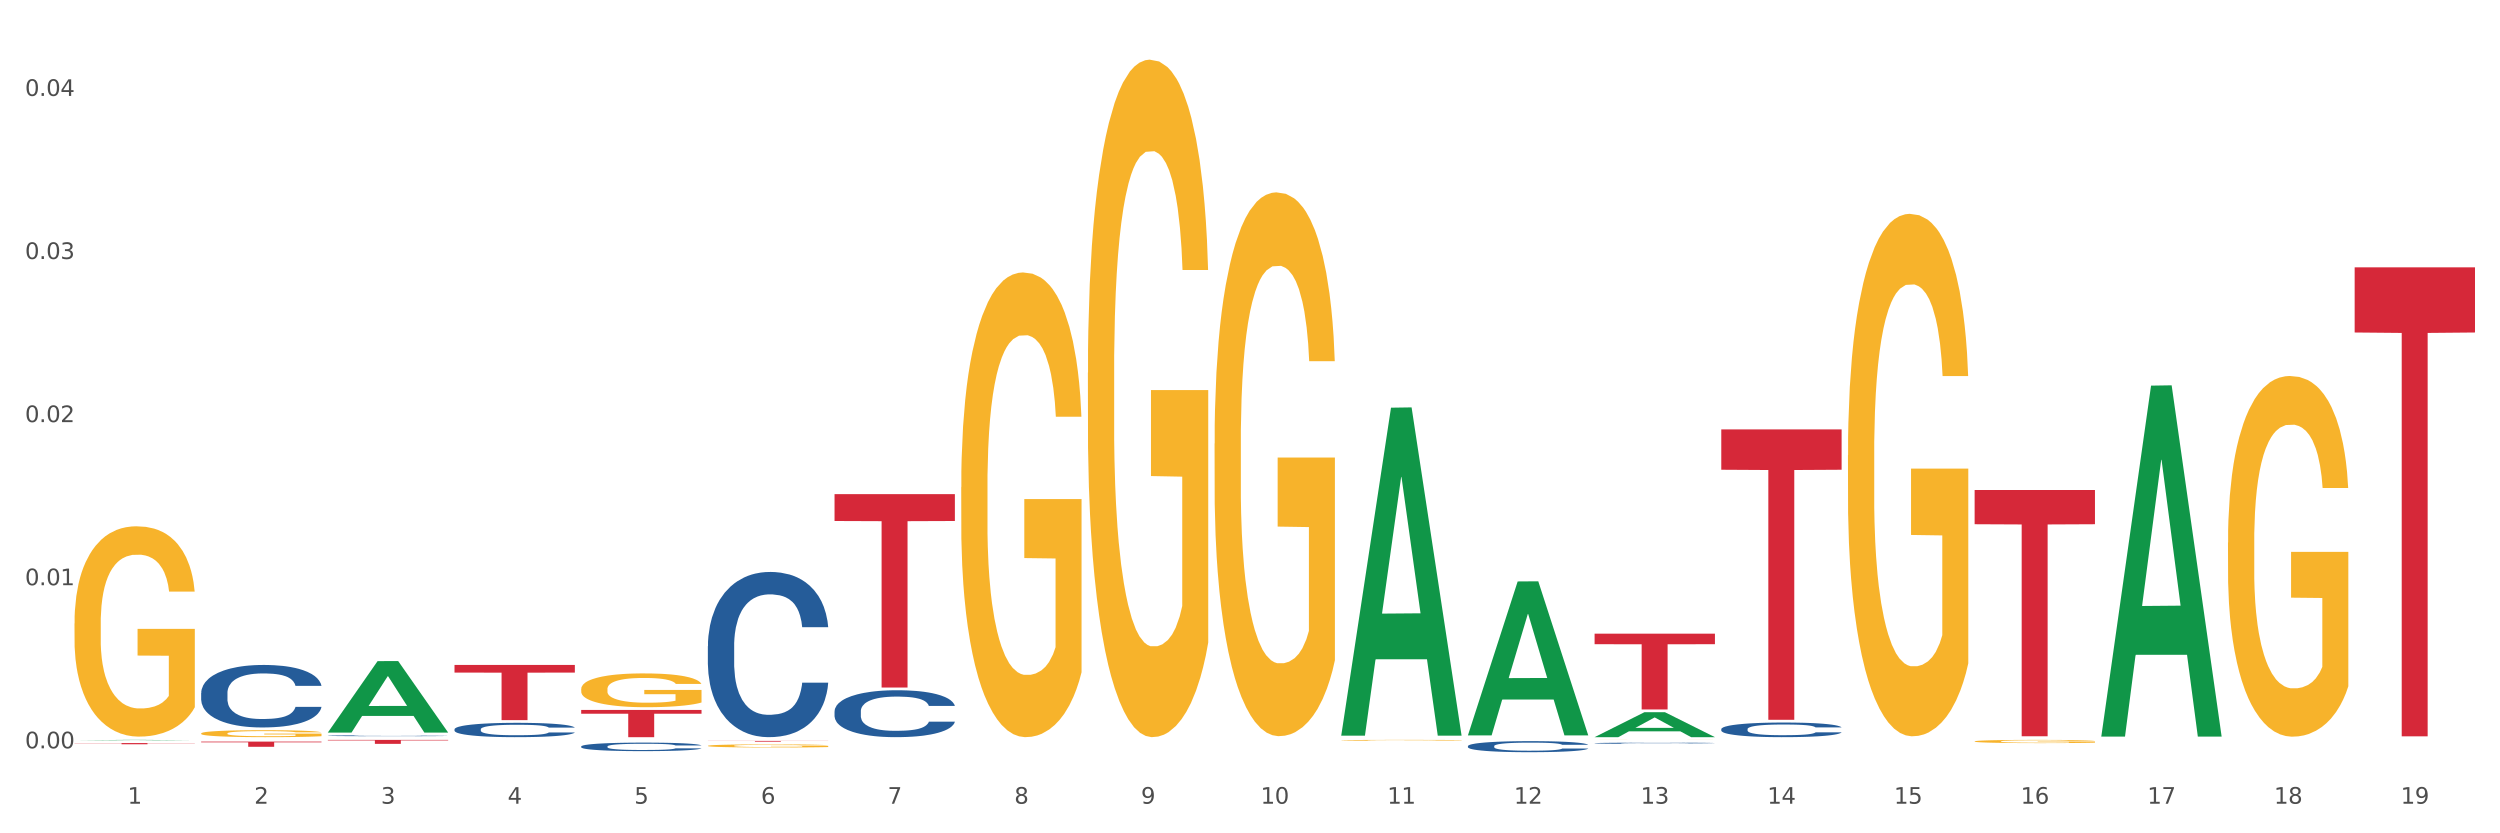 <?xml version="1.0" encoding="utf-8" standalone="no"?>
<!DOCTYPE svg PUBLIC "-//W3C//DTD SVG 1.1//EN"
  "http://www.w3.org/Graphics/SVG/1.1/DTD/svg11.dtd">
<svg xmlns:xlink="http://www.w3.org/1999/xlink" width="1080pt" height="360pt" viewBox="0 0 1080 360" xmlns="http://www.w3.org/2000/svg" version="1.1">
 <rect x="0" y="0" width="1080" height="360" fill="#333333" stroke="none"/>
 <defs>
  <style type="text/css">*{stroke-linejoin: round; stroke-linecap: butt}</style>
 </defs>
 <g id="figure_1">
  <g id="patch_1">
   <path d="M 0 360 
L 1080 360 
L 1080 0 
L 0 0 
z
" style="fill: #ffffff; stroke: #ffffff; stroke-linejoin: miter"/>
  </g>
  <g id="axes_1">
   <g id="matplotlib.axis_1">
    <g id="xtick_1">
     <g id="text_1">
      <!-- 1 -->
      <g style="fill: #4d4d4d" transform="translate(55.115 347.204) scale(0.096 -0.096)">
       <defs>
        <path id="DejaVuSans-31" d="M 794 531 
L 1825 531 
L 1825 4091 
L 703 3866 
L 703 4441 
L 1819 4666 
L 2450 4666 
L 2450 531 
L 3481 531 
L 3481 0 
L 794 0 
L 794 531 
z
" transform="scale(0.016)"/>
       </defs>
       <use xlink:href="#DejaVuSans-31"/>
      </g>
     </g>
    </g>
    <g id="xtick_2">
     <g id="text_2">
      <!-- 2 -->
      <g style="fill: #4d4d4d" transform="translate(109.839 347.204) scale(0.096 -0.096)">
       <defs>
        <path id="DejaVuSans-32" d="M 1228 531 
L 3431 531 
L 3431 0 
L 469 0 
L 469 531 
Q 828 903 1448 1529 
Q 2069 2156 2228 2338 
Q 2531 2678 2651 2914 
Q 2772 3150 2772 3378 
Q 2772 3750 2511 3984 
Q 2250 4219 1831 4219 
Q 1534 4219 1204 4116 
Q 875 4013 500 3803 
L 500 4441 
Q 881 4594 1212 4672 
Q 1544 4750 1819 4750 
Q 2544 4750 2975 4387 
Q 3406 4025 3406 3419 
Q 3406 3131 3298 2873 
Q 3191 2616 2906 2266 
Q 2828 2175 2409 1742 
Q 1991 1309 1228 531 
z
" transform="scale(0.016)"/>
       </defs>
       <use xlink:href="#DejaVuSans-32"/>
      </g>
     </g>
    </g>
    <g id="xtick_3">
     <g id="text_3">
      <!-- 3 -->
      <g style="fill: #4d4d4d" transform="translate(164.564 347.204) scale(0.096 -0.096)">
       <defs>
        <path id="DejaVuSans-33" d="M 2597 2516 
Q 3050 2419 3304 2112 
Q 3559 1806 3559 1356 
Q 3559 666 3084 287 
Q 2609 -91 1734 -91 
Q 1441 -91 1130 -33 
Q 819 25 488 141 
L 488 750 
Q 750 597 1062 519 
Q 1375 441 1716 441 
Q 2309 441 2620 675 
Q 2931 909 2931 1356 
Q 2931 1769 2642 2001 
Q 2353 2234 1838 2234 
L 1294 2234 
L 1294 2753 
L 1863 2753 
Q 2328 2753 2575 2939 
Q 2822 3125 2822 3475 
Q 2822 3834 2567 4026 
Q 2313 4219 1838 4219 
Q 1578 4219 1281 4162 
Q 984 4106 628 3988 
L 628 4550 
Q 988 4650 1302 4700 
Q 1616 4750 1894 4750 
Q 2613 4750 3031 4423 
Q 3450 4097 3450 3541 
Q 3450 3153 3228 2886 
Q 3006 2619 2597 2516 
z
" transform="scale(0.016)"/>
       </defs>
       <use xlink:href="#DejaVuSans-33"/>
      </g>
     </g>
    </g>
    <g id="xtick_4">
     <g id="text_4">
      <!-- 4 -->
      <g style="fill: #4d4d4d" transform="translate(219.288 347.204) scale(0.096 -0.096)">
       <defs>
        <path id="DejaVuSans-34" d="M 2419 4116 
L 825 1625 
L 2419 1625 
L 2419 4116 
z
M 2253 4666 
L 3047 4666 
L 3047 1625 
L 3713 1625 
L 3713 1100 
L 3047 1100 
L 3047 0 
L 2419 0 
L 2419 1100 
L 313 1100 
L 313 1709 
L 2253 4666 
z
" transform="scale(0.016)"/>
       </defs>
       <use xlink:href="#DejaVuSans-34"/>
      </g>
     </g>
    </g>
    <g id="xtick_5">
     <g id="text_5">
      <!-- 5 -->
      <g style="fill: #4d4d4d" transform="translate(274.012 347.204) scale(0.096 -0.096)">
       <defs>
        <path id="DejaVuSans-35" d="M 691 4666 
L 3169 4666 
L 3169 4134 
L 1269 4134 
L 1269 2991 
Q 1406 3038 1543 3061 
Q 1681 3084 1819 3084 
Q 2600 3084 3056 2656 
Q 3513 2228 3513 1497 
Q 3513 744 3044 326 
Q 2575 -91 1722 -91 
Q 1428 -91 1123 -41 
Q 819 9 494 109 
L 494 744 
Q 775 591 1075 516 
Q 1375 441 1709 441 
Q 2250 441 2565 725 
Q 2881 1009 2881 1497 
Q 2881 1984 2565 2268 
Q 2250 2553 1709 2553 
Q 1456 2553 1204 2497 
Q 953 2441 691 2322 
L 691 4666 
z
" transform="scale(0.016)"/>
       </defs>
       <use xlink:href="#DejaVuSans-35"/>
      </g>
     </g>
    </g>
    <g id="xtick_6">
     <g id="text_6">
      <!-- 6 -->
      <g style="fill: #4d4d4d" transform="translate(328.736 347.204) scale(0.096 -0.096)">
       <defs>
        <path id="DejaVuSans-36" d="M 2113 2584 
Q 1688 2584 1439 2293 
Q 1191 2003 1191 1497 
Q 1191 994 1439 701 
Q 1688 409 2113 409 
Q 2538 409 2786 701 
Q 3034 994 3034 1497 
Q 3034 2003 2786 2293 
Q 2538 2584 2113 2584 
z
M 3366 4563 
L 3366 3988 
Q 3128 4100 2886 4159 
Q 2644 4219 2406 4219 
Q 1781 4219 1451 3797 
Q 1122 3375 1075 2522 
Q 1259 2794 1537 2939 
Q 1816 3084 2150 3084 
Q 2853 3084 3261 2657 
Q 3669 2231 3669 1497 
Q 3669 778 3244 343 
Q 2819 -91 2113 -91 
Q 1303 -91 875 529 
Q 447 1150 447 2328 
Q 447 3434 972 4092 
Q 1497 4750 2381 4750 
Q 2619 4750 2861 4703 
Q 3103 4656 3366 4563 
z
" transform="scale(0.016)"/>
       </defs>
       <use xlink:href="#DejaVuSans-36"/>
      </g>
     </g>
    </g>
    <g id="xtick_7">
     <g id="text_7">
      <!-- 7 -->
      <g style="fill: #4d4d4d" transform="translate(383.461 347.204) scale(0.096 -0.096)">
       <defs>
        <path id="DejaVuSans-37" d="M 525 4666 
L 3525 4666 
L 3525 4397 
L 1831 0 
L 1172 0 
L 2766 4134 
L 525 4134 
L 525 4666 
z
" transform="scale(0.016)"/>
       </defs>
       <use xlink:href="#DejaVuSans-37"/>
      </g>
     </g>
    </g>
    <g id="xtick_8">
     <g id="text_8">
      <!-- 8 -->
      <g style="fill: #4d4d4d" transform="translate(438.185 347.204) scale(0.096 -0.096)">
       <defs>
        <path id="DejaVuSans-38" d="M 2034 2216 
Q 1584 2216 1326 1975 
Q 1069 1734 1069 1313 
Q 1069 891 1326 650 
Q 1584 409 2034 409 
Q 2484 409 2743 651 
Q 3003 894 3003 1313 
Q 3003 1734 2745 1975 
Q 2488 2216 2034 2216 
z
M 1403 2484 
Q 997 2584 770 2862 
Q 544 3141 544 3541 
Q 544 4100 942 4425 
Q 1341 4750 2034 4750 
Q 2731 4750 3128 4425 
Q 3525 4100 3525 3541 
Q 3525 3141 3298 2862 
Q 3072 2584 2669 2484 
Q 3125 2378 3379 2068 
Q 3634 1759 3634 1313 
Q 3634 634 3220 271 
Q 2806 -91 2034 -91 
Q 1263 -91 848 271 
Q 434 634 434 1313 
Q 434 1759 690 2068 
Q 947 2378 1403 2484 
z
M 1172 3481 
Q 1172 3119 1398 2916 
Q 1625 2713 2034 2713 
Q 2441 2713 2670 2916 
Q 2900 3119 2900 3481 
Q 2900 3844 2670 4047 
Q 2441 4250 2034 4250 
Q 1625 4250 1398 4047 
Q 1172 3844 1172 3481 
z
" transform="scale(0.016)"/>
       </defs>
       <use xlink:href="#DejaVuSans-38"/>
      </g>
     </g>
    </g>
    <g id="xtick_9">
     <g id="text_9">
      <!-- 9 -->
      <g style="fill: #4d4d4d" transform="translate(492.909 347.204) scale(0.096 -0.096)">
       <defs>
        <path id="DejaVuSans-39" d="M 703 97 
L 703 672 
Q 941 559 1184 500 
Q 1428 441 1663 441 
Q 2288 441 2617 861 
Q 2947 1281 2994 2138 
Q 2813 1869 2534 1725 
Q 2256 1581 1919 1581 
Q 1219 1581 811 2004 
Q 403 2428 403 3163 
Q 403 3881 828 4315 
Q 1253 4750 1959 4750 
Q 2769 4750 3195 4129 
Q 3622 3509 3622 2328 
Q 3622 1225 3098 567 
Q 2575 -91 1691 -91 
Q 1453 -91 1209 -44 
Q 966 3 703 97 
z
M 1959 2075 
Q 2384 2075 2632 2365 
Q 2881 2656 2881 3163 
Q 2881 3666 2632 3958 
Q 2384 4250 1959 4250 
Q 1534 4250 1286 3958 
Q 1038 3666 1038 3163 
Q 1038 2656 1286 2365 
Q 1534 2075 1959 2075 
z
" transform="scale(0.016)"/>
       </defs>
       <use xlink:href="#DejaVuSans-39"/>
      </g>
     </g>
    </g>
    <g id="xtick_10">
     <g id="text_10">
      <!-- 10 -->
      <g style="fill: #4d4d4d" transform="translate(544.58 347.204) scale(0.096 -0.096)">
       <defs>
        <path id="DejaVuSans-30" d="M 2034 4250 
Q 1547 4250 1301 3770 
Q 1056 3291 1056 2328 
Q 1056 1369 1301 889 
Q 1547 409 2034 409 
Q 2525 409 2770 889 
Q 3016 1369 3016 2328 
Q 3016 3291 2770 3770 
Q 2525 4250 2034 4250 
z
M 2034 4750 
Q 2819 4750 3233 4129 
Q 3647 3509 3647 2328 
Q 3647 1150 3233 529 
Q 2819 -91 2034 -91 
Q 1250 -91 836 529 
Q 422 1150 422 2328 
Q 422 3509 836 4129 
Q 1250 4750 2034 4750 
z
" transform="scale(0.016)"/>
       </defs>
       <use xlink:href="#DejaVuSans-31"/>
       <use xlink:href="#DejaVuSans-30" transform="translate(63.623 0)"/>
      </g>
     </g>
    </g>
    <g id="xtick_11">
     <g id="text_11">
      <!-- 11 -->
      <g style="fill: #4d4d4d" transform="translate(599.304 347.204) scale(0.096 -0.096)">
       <use xlink:href="#DejaVuSans-31"/>
       <use xlink:href="#DejaVuSans-31" transform="translate(63.623 0)"/>
      </g>
     </g>
    </g>
    <g id="xtick_12">
     <g id="text_12">
      <!-- 12 -->
      <g style="fill: #4d4d4d" transform="translate(654.028 347.204) scale(0.096 -0.096)">
       <use xlink:href="#DejaVuSans-31"/>
       <use xlink:href="#DejaVuSans-32" transform="translate(63.623 0)"/>
      </g>
     </g>
    </g>
    <g id="xtick_13">
     <g id="text_13">
      <!-- 13 -->
      <g style="fill: #4d4d4d" transform="translate(708.752 347.204) scale(0.096 -0.096)">
       <use xlink:href="#DejaVuSans-31"/>
       <use xlink:href="#DejaVuSans-33" transform="translate(63.623 0)"/>
      </g>
     </g>
    </g>
    <g id="xtick_14">
     <g id="text_14">
      <!-- 14 -->
      <g style="fill: #4d4d4d" transform="translate(763.477 347.204) scale(0.096 -0.096)">
       <use xlink:href="#DejaVuSans-31"/>
       <use xlink:href="#DejaVuSans-34" transform="translate(63.623 0)"/>
      </g>
     </g>
    </g>
    <g id="xtick_15">
     <g id="text_15">
      <!-- 15 -->
      <g style="fill: #4d4d4d" transform="translate(818.201 347.204) scale(0.096 -0.096)">
       <use xlink:href="#DejaVuSans-31"/>
       <use xlink:href="#DejaVuSans-35" transform="translate(63.623 0)"/>
      </g>
     </g>
    </g>
    <g id="xtick_16">
     <g id="text_16">
      <!-- 16 -->
      <g style="fill: #4d4d4d" transform="translate(872.925 347.204) scale(0.096 -0.096)">
       <use xlink:href="#DejaVuSans-31"/>
       <use xlink:href="#DejaVuSans-36" transform="translate(63.623 0)"/>
      </g>
     </g>
    </g>
    <g id="xtick_17">
     <g id="text_17">
      <!-- 17 -->
      <g style="fill: #4d4d4d" transform="translate(927.649 347.204) scale(0.096 -0.096)">
       <use xlink:href="#DejaVuSans-31"/>
       <use xlink:href="#DejaVuSans-37" transform="translate(63.623 0)"/>
      </g>
     </g>
    </g>
    <g id="xtick_18">
     <g id="text_18">
      <!-- 18 -->
      <g style="fill: #4d4d4d" transform="translate(982.374 347.204) scale(0.096 -0.096)">
       <use xlink:href="#DejaVuSans-31"/>
       <use xlink:href="#DejaVuSans-38" transform="translate(63.623 0)"/>
      </g>
     </g>
    </g>
    <g id="xtick_19">
     <g id="text_19">
      <!-- 19 -->
      <g style="fill: #4d4d4d" transform="translate(1037.098 347.204) scale(0.096 -0.096)">
       <use xlink:href="#DejaVuSans-31"/>
       <use xlink:href="#DejaVuSans-39" transform="translate(63.623 0)"/>
      </g>
     </g>
    </g>
    <g id="xtick_20"/>
    <g id="xtick_21"/>
    <g id="xtick_22"/>
    <g id="xtick_23"/>
    <g id="xtick_24"/>
    <g id="xtick_25"/>
    <g id="xtick_26"/>
    <g id="xtick_27"/>
    <g id="xtick_28"/>
    <g id="xtick_29"/>
    <g id="xtick_30"/>
    <g id="xtick_31"/>
    <g id="xtick_32"/>
    <g id="xtick_33"/>
    <g id="xtick_34"/>
    <g id="xtick_35"/>
    <g id="xtick_36"/>
    <g id="xtick_37"/>
   </g>
   <g id="matplotlib.axis_2">
    <g id="ytick_1">
     <g id="text_20">
      <!-- 0.00 -->
      <g style="fill: #4d4d4d" transform="translate(10.8 323.278) scale(0.096 -0.096)">
       <defs>
        <path id="DejaVuSans-2e" d="M 684 794 
L 1344 794 
L 1344 0 
L 684 0 
L 684 794 
z
" transform="scale(0.016)"/>
       </defs>
       <use xlink:href="#DejaVuSans-30"/>
       <use xlink:href="#DejaVuSans-2e" transform="translate(63.623 0)"/>
       <use xlink:href="#DejaVuSans-30" transform="translate(95.41 0)"/>
       <use xlink:href="#DejaVuSans-30" transform="translate(159.033 0)"/>
      </g>
     </g>
    </g>
    <g id="ytick_2">
     <g id="text_21">
      <!-- 0.01 -->
      <g style="fill: #4d4d4d" transform="translate(10.8 252.816) scale(0.096 -0.096)">
       <use xlink:href="#DejaVuSans-30"/>
       <use xlink:href="#DejaVuSans-2e" transform="translate(63.623 0)"/>
       <use xlink:href="#DejaVuSans-30" transform="translate(95.41 0)"/>
       <use xlink:href="#DejaVuSans-31" transform="translate(159.033 0)"/>
      </g>
     </g>
    </g>
    <g id="ytick_3">
     <g id="text_22">
      <!-- 0.02 -->
      <g style="fill: #4d4d4d" transform="translate(10.8 182.354) scale(0.096 -0.096)">
       <use xlink:href="#DejaVuSans-30"/>
       <use xlink:href="#DejaVuSans-2e" transform="translate(63.623 0)"/>
       <use xlink:href="#DejaVuSans-30" transform="translate(95.41 0)"/>
       <use xlink:href="#DejaVuSans-32" transform="translate(159.033 0)"/>
      </g>
     </g>
    </g>
    <g id="ytick_4">
     <g id="text_23">
      <!-- 0.03 -->
      <g style="fill: #4d4d4d" transform="translate(10.8 111.892) scale(0.096 -0.096)">
       <use xlink:href="#DejaVuSans-30"/>
       <use xlink:href="#DejaVuSans-2e" transform="translate(63.623 0)"/>
       <use xlink:href="#DejaVuSans-30" transform="translate(95.41 0)"/>
       <use xlink:href="#DejaVuSans-33" transform="translate(159.033 0)"/>
      </g>
     </g>
    </g>
    <g id="ytick_5">
     <g id="text_24">
      <!-- 0.04 -->
      <g style="fill: #4d4d4d" transform="translate(10.8 41.429) scale(0.096 -0.096)">
       <use xlink:href="#DejaVuSans-30"/>
       <use xlink:href="#DejaVuSans-2e" transform="translate(63.623 0)"/>
       <use xlink:href="#DejaVuSans-30" transform="translate(95.41 0)"/>
       <use xlink:href="#DejaVuSans-34" transform="translate(159.033 0)"/>
      </g>
     </g>
    </g>
    <g id="ytick_6"/>
    <g id="ytick_7"/>
    <g id="ytick_8"/>
    <g id="ytick_9"/>
   </g>
   <g id="PolyCollection_1">
    <path d="M 32.175 319.834 
L 32.229 319.834 
L 53.667 319.631 
L 62.564 319.631 
L 84.163 319.834 
L 73.873 319.834 
L 69.21 319.787 
L 47.075 319.787 
L 46.914 319.788 
L 42.412 319.834 
L 32.175 319.834 
L 32.175 319.834 
L 49.862 319.759 
L 66.423 319.759 
L 58.223 319.674 
L 58.115 319.674 
L 58.008 319.675 
L 49.808 319.759 
L 49.862 319.759 
L 32.175 319.834 
z
" clip-path="url(#pc61401ea32)" style="fill: #109648"/>
    <path d="M 196.348 315.044 
L 196.409 315.038 
L 196.409 314.88 
L 196.594 314.664 
L 197.27 314.268 
L 198.13 313.969 
L 199.605 313.618 
L 200.404 313.471 
L 201.448 313.306 
L 203.599 313.041 
L 206.057 312.814 
L 207.778 312.69 
L 209.068 312.611 
L 211.957 312.469 
L 213.616 312.407 
L 215.336 312.356 
L 216.811 312.322 
L 219.269 312.282 
L 221.236 312.265 
L 223.509 312.26 
L 225.414 312.265 
L 227.934 312.288 
L 231.621 312.356 
L 233.034 312.395 
L 234.939 312.463 
L 236.906 312.554 
L 238.504 312.644 
L 240.347 312.775 
L 242.252 312.944 
L 244.096 313.159 
L 245.386 313.357 
L 246.431 313.567 
L 247.353 313.821 
L 248.029 314.099 
L 248.336 314.331 
L 237.09 314.331 
L 236.783 314.121 
L 236.168 313.895 
L 235.554 313.742 
L 234.878 313.618 
L 233.833 313.476 
L 232.912 313.386 
L 231.375 313.278 
L 229.962 313.21 
L 228.794 313.171 
L 227.381 313.137 
L 224.37 313.103 
L 222.219 313.103 
L 220.867 313.114 
L 219.208 313.142 
L 217.794 313.182 
L 216.135 313.25 
L 214.845 313.323 
L 213.554 313.42 
L 212.817 313.488 
L 211.711 313.612 
L 210.973 313.714 
L 209.99 313.889 
L 209.437 314.014 
L 208.454 314.336 
L 208.024 314.574 
L 207.839 314.738 
L 207.716 314.919 
L 207.716 315.802 
L 208.085 316.198 
L 208.392 316.368 
L 208.884 316.56 
L 209.806 316.809 
L 211.158 317.052 
L 212.571 317.228 
L 213.739 317.335 
L 214.845 317.414 
L 215.951 317.477 
L 217.303 317.533 
L 218.409 317.567 
L 220.068 317.601 
L 222.035 317.618 
L 223.571 317.618 
L 226.705 317.59 
L 228.118 317.562 
L 229.47 317.522 
L 230.945 317.46 
L 232.113 317.392 
L 232.789 317.341 
L 233.895 317.233 
L 234.755 317.12 
L 235.492 316.99 
L 235.984 316.877 
L 236.537 316.707 
L 236.967 316.515 
L 237.09 316.413 
L 248.336 316.413 
L 248.09 316.617 
L 247.66 316.815 
L 246.8 317.081 
L 246.124 317.233 
L 245.079 317.42 
L 243.973 317.579 
L 242.437 317.754 
L 241.023 317.884 
L 239.548 317.997 
L 237.951 318.099 
L 235.062 318.241 
L 234.018 318.28 
L 231.805 318.348 
L 230.085 318.388 
L 227.565 318.427 
L 224.984 318.45 
L 222.28 318.456 
L 219.884 318.444 
L 217.241 318.41 
L 215.582 318.376 
L 213.739 318.325 
L 211.588 318.246 
L 209.56 318.15 
L 207.655 318.037 
L 205.873 317.907 
L 204.214 317.76 
L 202.063 317.516 
L 200.465 317.279 
L 199.298 317.058 
L 198.499 316.871 
L 197.7 316.634 
L 197.27 316.47 
L 196.594 316.073 
L 196.348 315.706 
L 196.348 315.044 
z
" clip-path="url(#pc61401ea32)" style="fill: #255c99"/>
    <path d="M 251.072 322.463 
L 251.134 322.459 
L 251.134 322.365 
L 251.318 322.237 
L 251.994 322.002 
L 252.854 321.823 
L 254.329 321.615 
L 255.128 321.527 
L 256.173 321.43 
L 258.323 321.271 
L 260.781 321.137 
L 262.502 321.063 
L 263.793 321.016 
L 266.681 320.931 
L 268.34 320.894 
L 270.061 320.864 
L 271.535 320.844 
L 273.994 320.82 
L 275.96 320.81 
L 278.234 320.807 
L 280.139 320.81 
L 282.658 320.824 
L 286.345 320.864 
L 287.759 320.888 
L 289.664 320.928 
L 291.63 320.982 
L 293.228 321.036 
L 295.071 321.113 
L 296.976 321.214 
L 298.82 321.342 
L 300.11 321.46 
L 301.155 321.584 
L 302.077 321.736 
L 302.753 321.901 
L 303.06 322.039 
L 291.815 322.039 
L 291.507 321.914 
L 290.893 321.78 
L 290.278 321.689 
L 289.602 321.615 
L 288.558 321.53 
L 287.636 321.477 
L 286.1 321.413 
L 284.686 321.372 
L 283.519 321.349 
L 282.105 321.329 
L 279.094 321.308 
L 276.943 321.308 
L 275.591 321.315 
L 273.932 321.332 
L 272.519 321.356 
L 270.86 321.396 
L 269.569 321.44 
L 268.279 321.497 
L 267.541 321.537 
L 266.435 321.611 
L 265.698 321.672 
L 264.714 321.776 
L 264.161 321.85 
L 263.178 322.042 
L 262.748 322.183 
L 262.564 322.281 
L 262.441 322.389 
L 262.441 322.914 
L 262.809 323.149 
L 263.117 323.25 
L 263.608 323.364 
L 264.53 323.513 
L 265.882 323.657 
L 267.295 323.762 
L 268.463 323.826 
L 269.569 323.873 
L 270.675 323.91 
L 272.027 323.943 
L 273.133 323.963 
L 274.792 323.984 
L 276.759 323.994 
L 278.295 323.994 
L 281.429 323.977 
L 282.843 323.96 
L 284.195 323.937 
L 285.669 323.9 
L 286.837 323.859 
L 287.513 323.829 
L 288.619 323.765 
L 289.479 323.698 
L 290.217 323.62 
L 290.708 323.553 
L 291.261 323.452 
L 291.692 323.338 
L 291.815 323.277 
L 303.06 323.277 
L 302.814 323.398 
L 302.384 323.516 
L 301.524 323.674 
L 300.848 323.765 
L 299.803 323.876 
L 298.697 323.97 
L 297.161 324.075 
L 295.747 324.152 
L 294.273 324.219 
L 292.675 324.28 
L 289.787 324.364 
L 288.742 324.387 
L 286.53 324.428 
L 284.809 324.451 
L 282.29 324.475 
L 279.709 324.488 
L 277.005 324.492 
L 274.608 324.485 
L 271.966 324.465 
L 270.306 324.445 
L 268.463 324.414 
L 266.312 324.367 
L 264.284 324.31 
L 262.379 324.243 
L 260.597 324.165 
L 258.938 324.078 
L 256.787 323.933 
L 255.189 323.792 
L 254.022 323.661 
L 253.223 323.55 
L 252.424 323.408 
L 251.994 323.311 
L 251.318 323.075 
L 251.072 322.856 
L 251.072 322.463 
z
" clip-path="url(#pc61401ea32)" style="fill: #255c99"/>
    <path d="M 305.796 279.15 
L 305.858 279.085 
L 305.858 277.26 
L 306.042 274.783 
L 306.718 270.22 
L 307.578 266.765 
L 309.053 262.724 
L 309.852 261.029 
L 310.897 259.139 
L 313.048 256.075 
L 315.506 253.468 
L 317.226 252.034 
L 318.517 251.121 
L 321.405 249.491 
L 323.064 248.774 
L 324.785 248.188 
L 326.26 247.797 
L 328.718 247.34 
L 330.684 247.145 
L 332.958 247.08 
L 334.863 247.145 
L 337.382 247.406 
L 341.07 248.188 
L 342.483 248.644 
L 344.388 249.426 
L 346.354 250.469 
L 347.952 251.512 
L 349.796 253.011 
L 351.701 254.967 
L 353.544 257.444 
L 354.835 259.725 
L 355.879 262.137 
L 356.801 265.07 
L 357.477 268.264 
L 357.784 270.937 
L 346.539 270.937 
L 346.232 268.525 
L 345.617 265.918 
L 345.002 264.158 
L 344.327 262.724 
L 343.282 261.094 
L 342.36 260.051 
L 340.824 258.813 
L 339.41 258.031 
L 338.243 257.574 
L 336.829 257.183 
L 333.818 256.792 
L 331.667 256.792 
L 330.316 256.922 
L 328.656 257.248 
L 327.243 257.705 
L 325.584 258.487 
L 324.293 259.334 
L 323.003 260.442 
L 322.265 261.225 
L 321.159 262.659 
L 320.422 263.832 
L 319.439 265.853 
L 318.886 267.287 
L 317.902 271.002 
L 317.472 273.74 
L 317.288 275.63 
L 317.165 277.716 
L 317.165 287.885 
L 317.534 292.447 
L 317.841 294.403 
L 318.332 296.619 
L 319.254 299.487 
L 320.606 302.29 
L 322.02 304.311 
L 323.187 305.549 
L 324.293 306.462 
L 325.399 307.179 
L 326.751 307.831 
L 327.857 308.222 
L 329.517 308.613 
L 331.483 308.808 
L 333.019 308.808 
L 336.153 308.483 
L 337.567 308.157 
L 338.919 307.7 
L 340.394 306.983 
L 341.561 306.201 
L 342.237 305.614 
L 343.343 304.376 
L 344.204 303.072 
L 344.941 301.573 
L 345.433 300.269 
L 345.986 298.314 
L 346.416 296.098 
L 346.539 294.924 
L 357.784 294.924 
L 357.539 297.271 
L 357.108 299.552 
L 356.248 302.616 
L 355.572 304.376 
L 354.527 306.527 
L 353.421 308.352 
L 351.885 310.373 
L 350.472 311.872 
L 348.997 313.176 
L 347.399 314.349 
L 344.511 315.979 
L 343.466 316.435 
L 341.254 317.217 
L 339.533 317.673 
L 337.014 318.13 
L 334.433 318.39 
L 331.729 318.456 
L 329.332 318.325 
L 326.69 317.934 
L 325.031 317.543 
L 323.187 316.956 
L 321.036 316.044 
L 319.008 314.936 
L 317.103 313.632 
L 315.321 312.133 
L 313.662 310.438 
L 311.511 307.635 
L 309.914 304.897 
L 308.746 302.355 
L 307.947 300.204 
L 307.148 297.467 
L 306.718 295.576 
L 306.042 291.013 
L 305.796 286.776 
L 305.796 279.15 
z
" clip-path="url(#pc61401ea32)" style="fill: #255c99"/>
    <path d="M 360.521 307.291 
L 360.582 307.273 
L 360.582 306.754 
L 360.766 306.051 
L 361.442 304.755 
L 362.303 303.773 
L 363.778 302.626 
L 364.576 302.144 
L 365.621 301.607 
L 367.772 300.737 
L 370.23 299.996 
L 371.951 299.589 
L 373.241 299.33 
L 376.129 298.867 
L 377.789 298.663 
L 379.509 298.497 
L 380.984 298.386 
L 383.442 298.256 
L 385.409 298.201 
L 387.682 298.182 
L 389.587 298.201 
L 392.107 298.275 
L 395.794 298.497 
L 397.207 298.626 
L 399.112 298.849 
L 401.079 299.145 
L 402.676 299.441 
L 404.52 299.867 
L 406.425 300.422 
L 408.269 301.126 
L 409.559 301.774 
L 410.604 302.459 
L 411.525 303.292 
L 412.201 304.199 
L 412.509 304.958 
L 401.263 304.958 
L 400.956 304.273 
L 400.341 303.533 
L 399.727 303.033 
L 399.051 302.626 
L 398.006 302.163 
L 397.084 301.866 
L 395.548 301.515 
L 394.135 301.292 
L 392.967 301.163 
L 391.554 301.052 
L 388.543 300.941 
L 386.392 300.941 
L 385.04 300.978 
L 383.381 301.07 
L 381.967 301.2 
L 380.308 301.422 
L 379.018 301.663 
L 377.727 301.978 
L 376.99 302.2 
L 375.884 302.607 
L 375.146 302.94 
L 374.163 303.514 
L 373.61 303.922 
L 372.627 304.977 
L 372.196 305.755 
L 372.012 306.291 
L 371.889 306.884 
L 371.889 309.772 
L 372.258 311.068 
L 372.565 311.624 
L 373.057 312.253 
L 373.979 313.068 
L 375.33 313.864 
L 376.744 314.438 
L 377.911 314.79 
L 379.018 315.049 
L 380.124 315.253 
L 381.476 315.438 
L 382.582 315.549 
L 384.241 315.66 
L 386.207 315.715 
L 387.744 315.715 
L 390.878 315.623 
L 392.291 315.53 
L 393.643 315.401 
L 395.118 315.197 
L 396.285 314.975 
L 396.961 314.808 
L 398.068 314.456 
L 398.928 314.086 
L 399.665 313.66 
L 400.157 313.29 
L 400.71 312.735 
L 401.14 312.105 
L 401.263 311.772 
L 412.509 311.772 
L 412.263 312.438 
L 411.833 313.086 
L 410.972 313.957 
L 410.296 314.456 
L 409.252 315.067 
L 408.146 315.586 
L 406.609 316.16 
L 405.196 316.586 
L 403.721 316.956 
L 402.123 317.289 
L 399.235 317.752 
L 398.19 317.882 
L 395.978 318.104 
L 394.258 318.233 
L 391.738 318.363 
L 389.157 318.437 
L 386.453 318.456 
L 384.057 318.419 
L 381.414 318.307 
L 379.755 318.196 
L 377.911 318.03 
L 375.761 317.771 
L 373.733 317.456 
L 371.828 317.086 
L 370.046 316.66 
L 368.386 316.178 
L 366.236 315.382 
L 364.638 314.605 
L 363.47 313.882 
L 362.671 313.271 
L 361.873 312.494 
L 361.442 311.957 
L 360.766 310.661 
L 360.521 309.457 
L 360.521 307.291 
z
" clip-path="url(#pc61401ea32)" style="fill: #255c99"/>
    <path d="M 634.142 322.318 
L 634.203 322.313 
L 634.203 322.191 
L 634.388 322.025 
L 635.064 321.72 
L 635.924 321.489 
L 637.399 321.218 
L 638.198 321.104 
L 639.243 320.978 
L 641.393 320.773 
L 643.851 320.598 
L 645.572 320.502 
L 646.863 320.441 
L 649.751 320.332 
L 651.41 320.284 
L 653.131 320.245 
L 654.605 320.218 
L 657.063 320.188 
L 659.03 320.175 
L 661.304 320.17 
L 663.209 320.175 
L 665.728 320.192 
L 669.415 320.245 
L 670.829 320.275 
L 672.734 320.328 
L 674.7 320.397 
L 676.298 320.467 
L 678.141 320.568 
L 680.046 320.699 
L 681.89 320.864 
L 683.18 321.017 
L 684.225 321.179 
L 685.147 321.375 
L 685.823 321.589 
L 686.13 321.768 
L 674.884 321.768 
L 674.577 321.606 
L 673.963 321.432 
L 673.348 321.314 
L 672.672 321.218 
L 671.628 321.109 
L 670.706 321.039 
L 669.169 320.956 
L 667.756 320.904 
L 666.588 320.873 
L 665.175 320.847 
L 662.164 320.821 
L 660.013 320.821 
L 658.661 320.829 
L 657.002 320.851 
L 655.589 320.882 
L 653.929 320.934 
L 652.639 320.991 
L 651.348 321.065 
L 650.611 321.118 
L 649.505 321.214 
L 648.768 321.292 
L 647.784 321.427 
L 647.231 321.523 
L 646.248 321.772 
L 645.818 321.956 
L 645.633 322.082 
L 645.511 322.222 
L 645.511 322.903 
L 645.879 323.208 
L 646.187 323.339 
L 646.678 323.487 
L 647.6 323.679 
L 648.952 323.867 
L 650.365 324.002 
L 651.533 324.085 
L 652.639 324.146 
L 653.745 324.194 
L 655.097 324.238 
L 656.203 324.264 
L 657.862 324.29 
L 659.829 324.304 
L 661.365 324.304 
L 664.499 324.282 
L 665.913 324.26 
L 667.264 324.229 
L 668.739 324.181 
L 669.907 324.129 
L 670.583 324.09 
L 671.689 324.007 
L 672.549 323.919 
L 673.287 323.819 
L 673.778 323.732 
L 674.331 323.601 
L 674.762 323.453 
L 674.884 323.374 
L 686.13 323.374 
L 685.884 323.531 
L 685.454 323.684 
L 684.594 323.889 
L 683.918 324.007 
L 682.873 324.151 
L 681.767 324.273 
L 680.231 324.408 
L 678.817 324.509 
L 677.342 324.596 
L 675.745 324.675 
L 672.857 324.784 
L 671.812 324.814 
L 669.6 324.867 
L 667.879 324.897 
L 665.359 324.928 
L 662.778 324.945 
L 660.075 324.95 
L 657.678 324.941 
L 655.036 324.915 
L 653.376 324.888 
L 651.533 324.849 
L 649.382 324.788 
L 647.354 324.714 
L 645.449 324.627 
L 643.667 324.526 
L 642.008 324.413 
L 639.857 324.225 
L 638.259 324.042 
L 637.092 323.871 
L 636.293 323.727 
L 635.494 323.544 
L 635.064 323.418 
L 634.388 323.112 
L 634.142 322.828 
L 634.142 322.318 
z
" clip-path="url(#pc61401ea32)" style="fill: #255c99"/>
    <path d="M 688.866 321.058 
L 688.928 321.058 
L 688.928 321.045 
L 689.112 321.027 
L 689.788 320.994 
L 690.648 320.969 
L 692.123 320.94 
L 692.922 320.928 
L 693.967 320.915 
L 696.118 320.893 
L 698.576 320.874 
L 700.296 320.863 
L 701.587 320.857 
L 704.475 320.845 
L 706.134 320.84 
L 707.855 320.836 
L 709.33 320.833 
L 711.788 320.83 
L 713.754 320.828 
L 716.028 320.828 
L 717.933 320.828 
L 720.452 320.83 
L 724.14 320.836 
L 725.553 320.839 
L 727.458 320.845 
L 729.424 320.852 
L 731.022 320.86 
L 732.866 320.871 
L 734.771 320.885 
L 736.614 320.902 
L 737.905 320.919 
L 738.949 320.936 
L 739.871 320.957 
L 740.547 320.98 
L 740.854 320.999 
L 729.609 320.999 
L 729.301 320.982 
L 728.687 320.963 
L 728.072 320.951 
L 727.396 320.94 
L 726.352 320.929 
L 725.43 320.921 
L 723.894 320.912 
L 722.48 320.907 
L 721.313 320.903 
L 719.899 320.901 
L 716.888 320.898 
L 714.737 320.898 
L 713.385 320.899 
L 711.726 320.901 
L 710.313 320.904 
L 708.654 320.91 
L 707.363 320.916 
L 706.073 320.924 
L 705.335 320.93 
L 704.229 320.94 
L 703.492 320.948 
L 702.509 320.963 
L 701.955 320.973 
L 700.972 321 
L 700.542 321.02 
L 700.358 321.033 
L 700.235 321.048 
L 700.235 321.121 
L 700.604 321.154 
L 700.911 321.168 
L 701.402 321.184 
L 702.324 321.205 
L 703.676 321.225 
L 705.09 321.239 
L 706.257 321.248 
L 707.363 321.255 
L 708.469 321.26 
L 709.821 321.265 
L 710.927 321.268 
L 712.587 321.27 
L 714.553 321.272 
L 716.089 321.272 
L 719.223 321.269 
L 720.637 321.267 
L 721.989 321.264 
L 723.464 321.259 
L 724.631 321.253 
L 725.307 321.249 
L 726.413 321.24 
L 727.274 321.231 
L 728.011 321.22 
L 728.503 321.21 
L 729.056 321.196 
L 729.486 321.18 
L 729.609 321.172 
L 740.854 321.172 
L 740.609 321.189 
L 740.178 321.205 
L 739.318 321.227 
L 738.642 321.24 
L 737.597 321.255 
L 736.491 321.269 
L 734.955 321.283 
L 733.542 321.294 
L 732.067 321.303 
L 730.469 321.312 
L 727.581 321.323 
L 726.536 321.327 
L 724.324 321.332 
L 722.603 321.336 
L 720.084 321.339 
L 717.503 321.341 
L 714.799 321.341 
L 712.402 321.34 
L 709.76 321.337 
L 708.101 321.335 
L 706.257 321.33 
L 704.106 321.324 
L 702.078 321.316 
L 700.173 321.306 
L 698.391 321.296 
L 696.732 321.284 
L 694.581 321.263 
L 692.984 321.244 
L 691.816 321.225 
L 691.017 321.21 
L 690.218 321.19 
L 689.788 321.177 
L 689.112 321.144 
L 688.866 321.113 
L 688.866 321.058 
z
" clip-path="url(#pc61401ea32)" style="fill: #255c99"/>
    <path d="M 743.591 314.974 
L 743.652 314.969 
L 743.652 314.807 
L 743.836 314.588 
L 744.512 314.183 
L 745.373 313.877 
L 746.848 313.52 
L 747.646 313.369 
L 748.691 313.202 
L 750.842 312.931 
L 753.3 312.7 
L 755.021 312.573 
L 756.311 312.492 
L 759.199 312.348 
L 760.858 312.284 
L 762.579 312.232 
L 764.054 312.197 
L 766.512 312.157 
L 768.478 312.14 
L 770.752 312.134 
L 772.657 312.14 
L 775.177 312.163 
L 778.864 312.232 
L 780.277 312.272 
L 782.182 312.342 
L 784.149 312.434 
L 785.746 312.527 
L 787.59 312.659 
L 789.495 312.832 
L 791.338 313.052 
L 792.629 313.254 
L 793.674 313.468 
L 794.595 313.727 
L 795.271 314.01 
L 795.579 314.247 
L 784.333 314.247 
L 784.026 314.033 
L 783.411 313.802 
L 782.797 313.647 
L 782.121 313.52 
L 781.076 313.375 
L 780.154 313.283 
L 778.618 313.173 
L 777.205 313.104 
L 776.037 313.063 
L 774.624 313.029 
L 771.613 312.994 
L 769.462 312.994 
L 768.11 313.006 
L 766.451 313.035 
L 765.037 313.075 
L 763.378 313.144 
L 762.088 313.219 
L 760.797 313.317 
L 760.06 313.387 
L 758.953 313.514 
L 758.216 313.618 
L 757.233 313.797 
L 756.68 313.924 
L 755.697 314.253 
L 755.266 314.495 
L 755.082 314.663 
L 754.959 314.847 
L 754.959 315.748 
L 755.328 316.152 
L 755.635 316.325 
L 756.127 316.522 
L 757.048 316.776 
L 758.4 317.024 
L 759.814 317.203 
L 760.981 317.313 
L 762.088 317.393 
L 763.194 317.457 
L 764.546 317.515 
L 765.652 317.549 
L 767.311 317.584 
L 769.277 317.601 
L 770.814 317.601 
L 773.948 317.572 
L 775.361 317.543 
L 776.713 317.503 
L 778.188 317.44 
L 779.355 317.37 
L 780.031 317.318 
L 781.138 317.209 
L 781.998 317.093 
L 782.735 316.96 
L 783.227 316.845 
L 783.78 316.672 
L 784.21 316.475 
L 784.333 316.371 
L 795.579 316.371 
L 795.333 316.579 
L 794.903 316.781 
L 794.042 317.053 
L 793.366 317.209 
L 792.322 317.399 
L 791.216 317.561 
L 789.679 317.74 
L 788.266 317.873 
L 786.791 317.988 
L 785.193 318.092 
L 782.305 318.236 
L 781.26 318.277 
L 779.048 318.346 
L 777.327 318.386 
L 774.808 318.427 
L 772.227 318.45 
L 769.523 318.456 
L 767.127 318.444 
L 764.484 318.409 
L 762.825 318.375 
L 760.981 318.323 
L 758.831 318.242 
L 756.803 318.144 
L 754.898 318.028 
L 753.116 317.896 
L 751.456 317.746 
L 749.306 317.497 
L 747.708 317.255 
L 746.54 317.03 
L 745.741 316.839 
L 744.943 316.597 
L 744.512 316.429 
L 743.836 316.025 
L 743.591 315.65 
L 743.591 314.974 
z
" clip-path="url(#pc61401ea32)" style="fill: #255c99"/>
    <path d="M 86.899 316.835 
L 86.961 316.832 
L 86.961 316.733 
L 87.083 316.648 
L 87.697 316.442 
L 88.618 316.271 
L 89.293 316.18 
L 89.968 316.106 
L 90.766 316.032 
L 91.748 315.955 
L 93.528 315.842 
L 94.633 315.784 
L 95.983 315.724 
L 98.439 315.635 
L 100.219 315.586 
L 102.06 315.545 
L 105.067 315.495 
L 107.032 315.473 
L 109.118 315.457 
L 111.635 315.446 
L 113.538 315.443 
L 117.712 315.451 
L 121.272 315.476 
L 122.99 315.495 
L 125.2 315.528 
L 126.366 315.55 
L 128.269 315.594 
L 130.233 315.652 
L 131.583 315.702 
L 133.609 315.795 
L 135.143 315.889 
L 136.555 316.004 
L 137.291 316.084 
L 137.844 316.158 
L 138.335 316.244 
L 138.826 316.378 
L 127.778 316.378 
L 127.348 316.282 
L 126.673 316.191 
L 125.691 316.103 
L 124.832 316.048 
L 123.358 315.979 
L 122.008 315.935 
L 120.596 315.902 
L 118.878 315.875 
L 117.527 315.861 
L 115.625 315.85 
L 111.881 315.853 
L 109.364 315.875 
L 107.645 315.902 
L 106.541 315.927 
L 105.559 315.955 
L 104.454 315.993 
L 103.165 316.051 
L 102.244 316.103 
L 101.323 316.169 
L 100.587 316.235 
L 99.912 316.312 
L 99.359 316.395 
L 98.93 316.48 
L 98.561 316.585 
L 98.254 316.758 
L 98.254 317.135 
L 98.377 317.22 
L 98.684 317.333 
L 99.052 317.418 
L 99.666 317.52 
L 100.219 317.589 
L 101.262 317.688 
L 102.428 317.771 
L 103.349 317.823 
L 104.27 317.867 
L 105.865 317.927 
L 107.645 317.977 
L 109.18 318.007 
L 111.267 318.035 
L 112.678 318.046 
L 113.906 318.051 
L 116.914 318.051 
L 119.062 318.043 
L 121.456 318.024 
L 123.297 317.999 
L 124.832 317.969 
L 126.55 317.919 
L 127.655 317.872 
L 127.655 317.297 
L 114.152 317.295 
L 114.152 316.912 
L 138.887 316.912 
L 138.887 318.035 
L 137.844 318.092 
L 136.678 318.145 
L 135.45 318.191 
L 133.609 318.249 
L 131.399 318.304 
L 129.435 318.343 
L 127.348 318.376 
L 124.893 318.406 
L 121.701 318.434 
L 119.737 318.445 
L 117.282 318.453 
L 114.397 318.456 
L 111.881 318.45 
L 109.425 318.436 
L 106.847 318.412 
L 104.331 318.376 
L 102.428 318.34 
L 100.525 318.296 
L 98.5 318.238 
L 96.904 318.183 
L 95.676 318.134 
L 94.326 318.07 
L 92.853 317.988 
L 91.748 317.914 
L 90.766 317.837 
L 89.723 317.738 
L 88.986 317.652 
L 88.25 317.545 
L 87.82 317.465 
L 87.329 317.341 
L 86.961 317.168 
L 86.899 316.835 
z
" clip-path="url(#pc61401ea32)" style="fill: #f7b32b"/>
    <path d="M 1017.212 115.478 
L 1069.2 115.478 
L 1069.2 143.637 
L 1048.75 143.827 
L 1048.75 318.106 
L 1037.539 318.106 
L 1037.539 143.827 
L 1017.212 143.637 
L 1017.212 115.669 
L 1017.212 115.478 
z
" clip-path="url(#pc61401ea32)" style="fill: #d62839"/>
    <path d="M 853.039 211.679 
L 905.027 211.679 
L 905.027 226.464 
L 884.577 226.564 
L 884.577 318.071 
L 873.366 318.071 
L 873.366 226.564 
L 853.039 226.464 
L 853.039 211.778 
L 853.039 211.679 
z
" clip-path="url(#pc61401ea32)" style="fill: #d62839"/>
    <path d="M 743.591 185.492 
L 795.579 185.492 
L 795.579 202.928 
L 775.128 203.046 
L 775.128 310.958 
L 763.918 310.958 
L 763.918 203.046 
L 743.591 202.928 
L 743.591 185.61 
L 743.591 185.492 
z
" clip-path="url(#pc61401ea32)" style="fill: #d62839"/>
    <path d="M 688.866 273.745 
L 740.854 273.745 
L 740.854 278.296 
L 720.404 278.327 
L 720.404 306.498 
L 709.193 306.498 
L 709.193 278.327 
L 688.866 278.296 
L 688.866 273.776 
L 688.866 273.745 
z
" clip-path="url(#pc61401ea32)" style="fill: #d62839"/>
    <path d="M 360.521 213.461 
L 412.509 213.461 
L 412.509 225.071 
L 392.058 225.149 
L 392.058 297.007 
L 380.848 297.007 
L 380.848 225.149 
L 360.521 225.071 
L 360.521 213.539 
L 360.521 213.461 
z
" clip-path="url(#pc61401ea32)" style="fill: #d62839"/>
    <path d="M 305.796 320.068 
L 357.784 320.068 
L 357.784 320.114 
L 337.334 320.114 
L 337.334 320.395 
L 326.123 320.395 
L 326.123 320.114 
L 305.796 320.114 
L 305.796 320.069 
L 305.796 320.068 
z
" clip-path="url(#pc61401ea32)" style="fill: #d62839"/>
    <path d="M 251.072 306.696 
L 303.06 306.696 
L 303.06 308.331 
L 282.61 308.342 
L 282.61 318.456 
L 271.399 318.456 
L 271.399 308.342 
L 251.072 308.331 
L 251.072 306.707 
L 251.072 306.696 
z
" clip-path="url(#pc61401ea32)" style="fill: #d62839"/>
    <path d="M 196.348 287.252 
L 248.336 287.252 
L 248.336 290.564 
L 227.886 290.586 
L 227.886 311.084 
L 216.675 311.084 
L 216.675 290.586 
L 196.348 290.564 
L 196.348 287.274 
L 196.348 287.252 
z
" clip-path="url(#pc61401ea32)" style="fill: #d62839"/>
    <path d="M 141.624 319.631 
L 193.612 319.631 
L 193.612 319.87 
L 173.161 319.871 
L 173.161 321.348 
L 161.951 321.348 
L 161.951 319.871 
L 141.624 319.87 
L 141.624 319.633 
L 141.624 319.631 
z
" clip-path="url(#pc61401ea32)" style="fill: #d62839"/>
    <path d="M 86.899 320.363 
L 138.887 320.363 
L 138.887 320.675 
L 118.437 320.677 
L 118.437 322.609 
L 107.226 322.609 
L 107.226 320.677 
L 86.899 320.675 
L 86.899 320.365 
L 86.899 320.363 
z
" clip-path="url(#pc61401ea32)" style="fill: #d62839"/>
    <path d="M 32.175 321.01 
L 84.163 321.01 
L 84.163 321.083 
L 63.713 321.083 
L 63.713 321.533 
L 52.502 321.533 
L 52.502 321.083 
L 32.175 321.083 
L 32.175 321.01 
L 32.175 321.01 
z
" clip-path="url(#pc61401ea32)" style="fill: #d62839"/>
    <path d="M 962.488 234.427 
L 962.549 234.285 
L 962.549 229.162 
L 962.672 224.75 
L 963.286 214.077 
L 964.206 205.253 
L 964.881 200.557 
L 965.557 196.714 
L 966.355 192.872 
L 967.337 188.887 
L 969.117 183.053 
L 970.221 180.064 
L 971.572 176.933 
L 974.027 172.379 
L 975.807 169.818 
L 977.648 167.683 
L 980.656 165.121 
L 982.62 163.983 
L 984.707 163.129 
L 987.223 162.56 
L 989.126 162.417 
L 993.3 162.844 
L 996.86 164.125 
L 998.579 165.121 
L 1000.788 166.829 
L 1001.954 167.967 
L 1003.857 170.244 
L 1005.821 173.233 
L 1007.172 175.795 
L 1009.197 180.633 
L 1010.732 185.472 
L 1012.143 191.449 
L 1012.88 195.576 
L 1013.432 199.418 
L 1013.923 203.83 
L 1014.414 210.803 
L 1003.366 210.803 
L 1002.936 205.822 
L 1002.261 201.126 
L 1001.279 196.572 
L 1000.42 193.726 
L 998.947 190.168 
L 997.596 187.891 
L 996.185 186.183 
L 994.466 184.76 
L 993.116 184.049 
L 991.213 183.479 
L 987.469 183.622 
L 984.952 184.76 
L 983.234 186.183 
L 982.129 187.464 
L 981.147 188.887 
L 980.042 190.88 
L 978.753 193.868 
L 977.832 196.572 
L 976.912 199.988 
L 976.175 203.403 
L 975.5 207.388 
L 974.948 211.657 
L 974.518 216.069 
L 974.15 221.477 
L 973.843 230.442 
L 973.843 249.939 
L 973.966 254.351 
L 974.272 260.186 
L 974.641 264.597 
L 975.255 269.863 
L 975.807 273.421 
L 976.85 278.544 
L 978.017 282.813 
L 978.937 285.517 
L 979.858 287.794 
L 981.454 290.925 
L 983.234 293.487 
L 984.768 295.052 
L 986.855 296.475 
L 988.267 297.044 
L 989.494 297.329 
L 992.502 297.329 
L 994.65 296.902 
L 997.044 295.906 
L 998.885 294.625 
L 1000.42 293.06 
L 1002.139 290.498 
L 1003.243 288.079 
L 1003.243 258.335 
L 989.74 258.193 
L 989.74 238.412 
L 1014.476 238.412 
L 1014.476 296.475 
L 1013.432 299.464 
L 1012.266 302.168 
L 1011.038 304.587 
L 1009.197 307.575 
L 1006.987 310.422 
L 1005.023 312.414 
L 1002.936 314.122 
L 1000.481 315.687 
L 997.29 317.11 
L 995.325 317.68 
L 992.87 318.106 
L 989.985 318.249 
L 987.469 317.964 
L 985.014 317.253 
L 982.436 315.972 
L 979.919 314.122 
L 978.017 312.272 
L 976.114 309.995 
L 974.088 307.006 
L 972.492 304.16 
L 971.265 301.598 
L 969.915 298.325 
L 968.441 294.056 
L 967.337 290.213 
L 966.355 286.229 
L 965.311 281.105 
L 964.575 276.694 
L 963.838 271.144 
L 963.408 267.017 
L 962.917 260.612 
L 962.549 251.647 
L 962.488 234.427 
z
" clip-path="url(#pc61401ea32)" style="fill: #f7b32b"/>
    <path d="M 853.039 320.273 
L 853.1 320.272 
L 853.1 320.226 
L 853.223 320.187 
L 853.837 320.092 
L 854.758 320.013 
L 855.433 319.971 
L 856.108 319.937 
L 856.906 319.903 
L 857.888 319.867 
L 859.668 319.815 
L 860.773 319.788 
L 862.123 319.761 
L 864.578 319.72 
L 866.358 319.697 
L 868.2 319.678 
L 871.207 319.655 
L 873.171 319.645 
L 875.258 319.637 
L 877.775 319.632 
L 879.678 319.631 
L 883.851 319.635 
L 887.411 319.646 
L 889.13 319.655 
L 891.34 319.67 
L 892.506 319.681 
L 894.409 319.701 
L 896.373 319.728 
L 897.723 319.75 
L 899.749 319.794 
L 901.283 319.837 
L 902.695 319.89 
L 903.431 319.927 
L 903.984 319.961 
L 904.475 320 
L 904.966 320.063 
L 893.918 320.063 
L 893.488 320.018 
L 892.813 319.976 
L 891.831 319.936 
L 890.971 319.91 
L 889.498 319.879 
L 888.148 319.858 
L 886.736 319.843 
L 885.018 319.83 
L 883.667 319.824 
L 881.765 319.819 
L 878.02 319.82 
L 875.504 319.83 
L 873.785 319.843 
L 872.68 319.854 
L 871.698 319.867 
L 870.594 319.885 
L 869.305 319.912 
L 868.384 319.936 
L 867.463 319.966 
L 866.727 319.997 
L 866.051 320.032 
L 865.499 320.07 
L 865.069 320.11 
L 864.701 320.158 
L 864.394 320.238 
L 864.394 320.412 
L 864.517 320.451 
L 864.824 320.503 
L 865.192 320.542 
L 865.806 320.589 
L 866.358 320.621 
L 867.402 320.667 
L 868.568 320.705 
L 869.489 320.729 
L 870.409 320.749 
L 872.005 320.777 
L 873.785 320.8 
L 875.32 320.814 
L 877.407 320.827 
L 878.818 320.832 
L 880.046 320.834 
L 883.053 320.834 
L 885.202 320.831 
L 887.596 320.822 
L 889.437 320.81 
L 890.971 320.796 
L 892.69 320.773 
L 893.795 320.752 
L 893.795 320.487 
L 880.291 320.485 
L 880.291 320.309 
L 905.027 320.309 
L 905.027 320.827 
L 903.984 320.853 
L 902.818 320.877 
L 901.59 320.899 
L 899.749 320.926 
L 897.539 320.951 
L 895.575 320.969 
L 893.488 320.984 
L 891.033 320.998 
L 887.841 321.011 
L 885.877 321.016 
L 883.422 321.02 
L 880.537 321.021 
L 878.02 321.018 
L 875.565 321.012 
L 872.987 321.001 
L 870.471 320.984 
L 868.568 320.968 
L 866.665 320.947 
L 864.64 320.921 
L 863.044 320.895 
L 861.816 320.872 
L 860.466 320.843 
L 858.993 320.805 
L 857.888 320.771 
L 856.906 320.735 
L 855.863 320.69 
L 855.126 320.65 
L 854.389 320.601 
L 853.96 320.564 
L 853.469 320.507 
L 853.1 320.427 
L 853.039 320.273 
z
" clip-path="url(#pc61401ea32)" style="fill: #f7b32b"/>
    <path d="M 798.315 196.671 
L 798.376 196.465 
L 798.376 189.044 
L 798.499 182.654 
L 799.113 167.194 
L 800.033 154.413 
L 800.709 147.611 
L 801.384 142.045 
L 802.182 136.479 
L 803.164 130.708 
L 804.944 122.256 
L 806.049 117.927 
L 807.399 113.392 
L 809.854 106.796 
L 811.634 103.085 
L 813.475 99.993 
L 816.483 96.283 
L 818.447 94.634 
L 820.534 93.397 
L 823.051 92.572 
L 824.953 92.366 
L 829.127 92.985 
L 832.687 94.84 
L 834.406 96.283 
L 836.615 98.756 
L 837.782 100.405 
L 839.684 103.704 
L 841.648 108.033 
L 842.999 111.743 
L 845.024 118.752 
L 846.559 125.76 
L 847.97 134.418 
L 848.707 140.396 
L 849.259 145.962 
L 849.75 152.352 
L 850.242 162.453 
L 839.193 162.453 
L 838.764 155.238 
L 838.088 148.435 
L 837.106 141.839 
L 836.247 137.716 
L 834.774 132.563 
L 833.424 129.265 
L 832.012 126.791 
L 830.293 124.73 
L 828.943 123.699 
L 827.04 122.874 
L 823.296 123.081 
L 820.78 124.73 
L 819.061 126.791 
L 817.956 128.646 
L 816.974 130.708 
L 815.869 133.593 
L 814.58 137.922 
L 813.66 141.839 
L 812.739 146.786 
L 812.002 151.734 
L 811.327 157.505 
L 810.775 163.689 
L 810.345 170.08 
L 809.977 177.913 
L 809.67 190.899 
L 809.67 219.14 
L 809.793 225.53 
L 810.1 233.982 
L 810.468 240.372 
L 811.082 247.999 
L 811.634 253.153 
L 812.678 260.574 
L 813.844 266.758 
L 814.764 270.674 
L 815.685 273.973 
L 817.281 278.508 
L 819.061 282.218 
L 820.595 284.486 
L 822.682 286.547 
L 824.094 287.371 
L 825.322 287.784 
L 828.329 287.784 
L 830.477 287.165 
L 832.871 285.722 
L 834.713 283.867 
L 836.247 281.6 
L 837.966 277.889 
L 839.071 274.385 
L 839.071 231.302 
L 825.567 231.096 
L 825.567 202.443 
L 850.303 202.443 
L 850.303 286.547 
L 849.259 290.876 
L 848.093 294.792 
L 846.866 298.297 
L 845.024 302.626 
L 842.815 306.748 
L 840.851 309.634 
L 838.764 312.108 
L 836.308 314.375 
L 833.117 316.437 
L 831.153 317.261 
L 828.697 317.88 
L 825.813 318.086 
L 823.296 317.674 
L 820.841 316.643 
L 818.263 314.788 
L 815.746 312.108 
L 813.844 309.428 
L 811.941 306.13 
L 809.915 301.801 
L 808.32 297.678 
L 807.092 293.968 
L 805.742 289.227 
L 804.269 283.043 
L 803.164 277.477 
L 802.182 271.705 
L 801.138 264.284 
L 800.402 257.894 
L 799.665 249.855 
L 799.236 243.877 
L 798.744 234.6 
L 798.376 221.614 
L 798.315 196.671 
z
" clip-path="url(#pc61401ea32)" style="fill: #f7b32b"/>
    <path d="M 688.866 319.641 
L 688.928 319.641 
L 688.928 319.64 
L 689.05 319.64 
L 689.664 319.638 
L 690.585 319.637 
L 691.26 319.636 
L 691.935 319.636 
L 692.733 319.635 
L 693.715 319.635 
L 695.495 319.634 
L 696.6 319.634 
L 697.95 319.633 
L 700.406 319.632 
L 702.186 319.632 
L 704.027 319.632 
L 707.034 319.631 
L 708.999 319.631 
L 711.086 319.631 
L 713.602 319.631 
L 715.505 319.631 
L 719.679 319.631 
L 723.239 319.631 
L 724.957 319.631 
L 727.167 319.632 
L 728.333 319.632 
L 730.236 319.632 
L 732.2 319.633 
L 733.55 319.633 
L 735.576 319.634 
L 737.11 319.634 
L 738.522 319.635 
L 739.258 319.636 
L 739.811 319.636 
L 740.302 319.637 
L 740.793 319.638 
L 729.745 319.638 
L 729.315 319.637 
L 728.64 319.636 
L 727.658 319.636 
L 726.799 319.635 
L 725.325 319.635 
L 723.975 319.635 
L 722.563 319.634 
L 720.845 319.634 
L 719.494 319.634 
L 717.592 319.634 
L 713.848 319.634 
L 711.331 319.634 
L 709.612 319.634 
L 708.508 319.635 
L 707.526 319.635 
L 706.421 319.635 
L 705.132 319.635 
L 704.211 319.636 
L 703.29 319.636 
L 702.554 319.637 
L 701.879 319.637 
L 701.326 319.638 
L 700.897 319.638 
L 700.528 319.639 
L 700.221 319.64 
L 700.221 319.643 
L 700.344 319.644 
L 700.651 319.644 
L 701.019 319.645 
L 701.633 319.646 
L 702.186 319.646 
L 703.229 319.647 
L 704.395 319.648 
L 705.316 319.648 
L 706.237 319.648 
L 707.832 319.649 
L 709.612 319.649 
L 711.147 319.649 
L 713.234 319.649 
L 714.645 319.649 
L 715.873 319.65 
L 718.881 319.65 
L 721.029 319.649 
L 723.423 319.649 
L 725.264 319.649 
L 726.799 319.649 
L 728.517 319.649 
L 729.622 319.648 
L 729.622 319.644 
L 716.119 319.644 
L 716.119 319.641 
L 740.854 319.641 
L 740.854 319.649 
L 739.811 319.65 
L 738.645 319.65 
L 737.417 319.65 
L 735.576 319.651 
L 733.366 319.651 
L 731.402 319.652 
L 729.315 319.652 
L 726.86 319.652 
L 723.668 319.652 
L 721.704 319.652 
L 719.249 319.652 
L 716.364 319.652 
L 713.848 319.652 
L 711.392 319.652 
L 708.814 319.652 
L 706.298 319.652 
L 704.395 319.652 
L 702.492 319.651 
L 700.467 319.651 
L 698.871 319.65 
L 697.643 319.65 
L 696.293 319.65 
L 694.82 319.649 
L 693.715 319.649 
L 692.733 319.648 
L 691.69 319.647 
L 690.953 319.647 
L 690.217 319.646 
L 689.787 319.645 
L 689.296 319.644 
L 688.928 319.643 
L 688.866 319.641 
z
" clip-path="url(#pc61401ea32)" style="fill: #f7b32b"/>
    <path d="M 579.418 319.809 
L 579.479 319.809 
L 579.479 319.796 
L 579.602 319.785 
L 580.216 319.759 
L 581.136 319.737 
L 581.812 319.725 
L 582.487 319.716 
L 583.285 319.706 
L 584.267 319.697 
L 586.047 319.682 
L 587.152 319.675 
L 588.502 319.667 
L 590.957 319.656 
L 592.737 319.649 
L 594.578 319.644 
L 597.586 319.638 
L 599.55 319.635 
L 601.637 319.633 
L 604.154 319.631 
L 606.056 319.631 
L 610.23 319.632 
L 613.79 319.635 
L 615.509 319.638 
L 617.718 319.642 
L 618.884 319.645 
L 620.787 319.65 
L 622.751 319.658 
L 624.102 319.664 
L 626.127 319.676 
L 627.662 319.688 
L 629.073 319.703 
L 629.81 319.713 
L 630.362 319.723 
L 630.853 319.734 
L 631.344 319.751 
L 620.296 319.751 
L 619.867 319.738 
L 619.191 319.727 
L 618.209 319.716 
L 617.35 319.709 
L 615.877 319.7 
L 614.527 319.694 
L 613.115 319.69 
L 611.396 319.686 
L 610.046 319.685 
L 608.143 319.683 
L 604.399 319.684 
L 601.882 319.686 
L 600.164 319.69 
L 599.059 319.693 
L 598.077 319.697 
L 596.972 319.702 
L 595.683 319.709 
L 594.763 319.716 
L 593.842 319.724 
L 593.105 319.732 
L 592.43 319.742 
L 591.878 319.753 
L 591.448 319.764 
L 591.08 319.777 
L 590.773 319.799 
L 590.773 319.848 
L 590.896 319.859 
L 591.203 319.873 
L 591.571 319.884 
L 592.185 319.897 
L 592.737 319.906 
L 593.78 319.918 
L 594.947 319.929 
L 595.867 319.936 
L 596.788 319.941 
L 598.384 319.949 
L 600.164 319.955 
L 601.698 319.959 
L 603.785 319.963 
L 605.197 319.964 
L 606.425 319.965 
L 609.432 319.965 
L 611.58 319.964 
L 613.974 319.961 
L 615.816 319.958 
L 617.35 319.954 
L 619.069 319.948 
L 620.173 319.942 
L 620.173 319.868 
L 606.67 319.868 
L 606.67 319.819 
L 631.406 319.819 
L 631.406 319.963 
L 630.362 319.97 
L 629.196 319.977 
L 627.969 319.983 
L 626.127 319.99 
L 623.918 319.997 
L 621.953 320.002 
L 619.867 320.006 
L 617.411 320.01 
L 614.22 320.014 
L 612.256 320.015 
L 609.8 320.016 
L 606.916 320.017 
L 604.399 320.016 
L 601.944 320.014 
L 599.366 320.011 
L 596.849 320.006 
L 594.947 320.002 
L 593.044 319.996 
L 591.018 319.989 
L 589.423 319.982 
L 588.195 319.975 
L 586.845 319.967 
L 585.372 319.957 
L 584.267 319.947 
L 583.285 319.937 
L 582.241 319.925 
L 581.505 319.914 
L 580.768 319.9 
L 580.338 319.89 
L 579.847 319.874 
L 579.479 319.852 
L 579.418 319.809 
z
" clip-path="url(#pc61401ea32)" style="fill: #f7b32b"/>
    <path d="M 524.693 191.657 
L 524.755 191.443 
L 524.755 183.718 
L 524.878 177.067 
L 525.491 160.975 
L 526.412 147.673 
L 527.087 140.592 
L 527.762 134.799 
L 528.56 129.006 
L 529.542 122.999 
L 531.322 114.202 
L 532.427 109.696 
L 533.778 104.976 
L 536.233 98.11 
L 538.013 94.248 
L 539.854 91.029 
L 542.862 87.167 
L 544.826 85.451 
L 546.913 84.164 
L 549.429 83.305 
L 551.332 83.091 
L 555.506 83.734 
L 559.066 85.665 
L 560.784 87.167 
L 562.994 89.742 
L 564.16 91.458 
L 566.063 94.891 
L 568.027 99.397 
L 569.377 103.259 
L 571.403 110.554 
L 572.937 117.849 
L 574.349 126.861 
L 575.086 133.083 
L 575.638 138.876 
L 576.129 145.527 
L 576.62 156.04 
L 565.572 156.04 
L 565.142 148.531 
L 564.467 141.451 
L 563.485 134.585 
L 562.626 130.293 
L 561.153 124.93 
L 559.802 121.497 
L 558.391 118.922 
L 556.672 116.776 
L 555.322 115.704 
L 553.419 114.845 
L 549.675 115.06 
L 547.158 116.776 
L 545.44 118.922 
L 544.335 120.853 
L 543.353 122.999 
L 542.248 126.002 
L 540.959 130.508 
L 540.038 134.585 
L 539.118 139.734 
L 538.381 144.883 
L 537.706 150.891 
L 537.153 157.328 
L 536.724 163.979 
L 536.355 172.132 
L 536.049 185.649 
L 536.049 215.044 
L 536.171 221.695 
L 536.478 230.492 
L 536.847 237.143 
L 537.46 245.082 
L 538.013 250.446 
L 539.056 258.17 
L 540.222 264.607 
L 541.143 268.683 
L 542.064 272.116 
L 543.66 276.837 
L 545.44 280.699 
L 546.974 283.059 
L 549.061 285.204 
L 550.473 286.063 
L 551.7 286.492 
L 554.708 286.492 
L 556.856 285.848 
L 559.25 284.346 
L 561.091 282.415 
L 562.626 280.055 
L 564.344 276.193 
L 565.449 272.545 
L 565.449 227.703 
L 551.946 227.488 
L 551.946 197.665 
L 576.682 197.665 
L 576.682 285.204 
L 575.638 289.71 
L 574.472 293.787 
L 573.244 297.434 
L 571.403 301.94 
L 569.193 306.231 
L 567.229 309.235 
L 565.142 311.81 
L 562.687 314.17 
L 559.495 316.315 
L 557.531 317.174 
L 555.076 317.817 
L 552.191 318.032 
L 549.675 317.603 
L 547.22 316.53 
L 544.642 314.599 
L 542.125 311.81 
L 540.222 309.02 
L 538.32 305.587 
L 536.294 301.082 
L 534.698 296.791 
L 533.471 292.928 
L 532.12 287.994 
L 530.647 281.557 
L 529.542 275.764 
L 528.56 269.756 
L 527.517 262.032 
L 526.78 255.381 
L 526.044 247.013 
L 525.614 240.791 
L 525.123 231.136 
L 524.755 217.619 
L 524.693 191.657 
z
" clip-path="url(#pc61401ea32)" style="fill: #f7b32b"/>
    <path d="M 469.969 161.015 
L 470.031 160.747 
L 470.031 151.124 
L 470.153 142.838 
L 470.767 122.79 
L 471.688 106.218 
L 472.363 97.397 
L 473.038 90.179 
L 473.836 82.962 
L 474.818 75.478 
L 476.598 64.518 
L 477.703 58.905 
L 479.053 53.024 
L 481.508 44.471 
L 483.288 39.659 
L 485.13 35.65 
L 488.137 30.838 
L 490.102 28.7 
L 492.188 27.096 
L 494.705 26.027 
L 496.608 25.759 
L 500.781 26.561 
L 504.341 28.967 
L 506.06 30.838 
L 508.27 34.046 
L 509.436 36.184 
L 511.339 40.461 
L 513.303 46.074 
L 514.653 50.886 
L 516.679 59.974 
L 518.213 69.062 
L 519.625 80.289 
L 520.361 88.041 
L 520.914 95.258 
L 521.405 103.544 
L 521.896 116.642 
L 510.848 116.642 
L 510.418 107.287 
L 509.743 98.466 
L 508.761 89.912 
L 507.901 84.566 
L 506.428 77.883 
L 505.078 73.607 
L 503.666 70.399 
L 501.948 67.726 
L 500.597 66.389 
L 498.695 65.32 
L 494.95 65.588 
L 492.434 67.726 
L 490.715 70.399 
L 489.61 72.805 
L 488.628 75.478 
L 487.524 79.22 
L 486.235 84.833 
L 485.314 89.912 
L 484.393 96.327 
L 483.657 102.743 
L 482.982 110.227 
L 482.429 118.246 
L 481.999 126.532 
L 481.631 136.69 
L 481.324 153.53 
L 481.324 190.15 
L 481.447 198.437 
L 481.754 209.396 
L 482.122 217.683 
L 482.736 227.573 
L 483.288 234.255 
L 484.332 243.878 
L 485.498 251.897 
L 486.419 256.976 
L 487.339 261.253 
L 488.935 267.134 
L 490.715 271.945 
L 492.25 274.885 
L 494.337 277.558 
L 495.748 278.628 
L 496.976 279.162 
L 499.984 279.162 
L 502.132 278.36 
L 504.526 276.489 
L 506.367 274.083 
L 507.901 271.143 
L 509.62 266.332 
L 510.725 261.788 
L 510.725 205.921 
L 497.221 205.654 
L 497.221 168.499 
L 521.957 168.499 
L 521.957 277.558 
L 520.914 283.172 
L 519.748 288.25 
L 518.52 292.795 
L 516.679 298.408 
L 514.469 303.754 
L 512.505 307.496 
L 510.418 310.704 
L 507.963 313.644 
L 504.771 316.317 
L 502.807 317.386 
L 500.352 318.188 
L 497.467 318.456 
L 494.95 317.921 
L 492.495 316.584 
L 489.917 314.179 
L 487.401 310.704 
L 485.498 307.229 
L 483.595 302.952 
L 481.57 297.339 
L 479.974 291.993 
L 478.746 287.181 
L 477.396 281.033 
L 475.923 273.014 
L 474.818 265.797 
L 473.836 258.313 
L 472.793 248.69 
L 472.056 240.403 
L 471.32 229.979 
L 470.89 222.227 
L 470.399 210.198 
L 470.031 193.358 
L 469.969 161.015 
z
" clip-path="url(#pc61401ea32)" style="fill: #f7b32b"/>
    <path d="M 415.245 210.464 
L 415.306 210.281 
L 415.306 203.68 
L 415.429 197.996 
L 416.043 184.245 
L 416.964 172.878 
L 417.639 166.827 
L 418.314 161.877 
L 419.112 156.927 
L 420.094 151.793 
L 421.874 144.276 
L 422.979 140.425 
L 424.329 136.392 
L 426.784 130.525 
L 428.564 127.224 
L 430.406 124.474 
L 433.413 121.174 
L 435.377 119.707 
L 437.464 118.607 
L 439.981 117.874 
L 441.883 117.69 
L 446.057 118.24 
L 449.617 119.89 
L 451.336 121.174 
L 453.545 123.374 
L 454.712 124.841 
L 456.614 127.774 
L 458.579 131.625 
L 459.929 134.925 
L 461.954 141.159 
L 463.489 147.392 
L 464.901 155.093 
L 465.637 160.41 
L 466.19 165.361 
L 466.681 171.044 
L 467.172 180.028 
L 456.123 180.028 
L 455.694 173.611 
L 455.019 167.561 
L 454.036 161.694 
L 453.177 158.027 
L 451.704 153.443 
L 450.354 150.509 
L 448.942 148.309 
L 447.223 146.476 
L 445.873 145.559 
L 443.97 144.826 
L 440.226 145.009 
L 437.71 146.476 
L 435.991 148.309 
L 434.886 149.959 
L 433.904 151.793 
L 432.799 154.36 
L 431.51 158.21 
L 430.59 161.694 
L 429.669 166.094 
L 428.932 170.494 
L 428.257 175.628 
L 427.705 181.128 
L 427.275 186.812 
L 426.907 193.779 
L 426.6 205.33 
L 426.6 230.449 
L 426.723 236.133 
L 427.03 243.65 
L 427.398 249.334 
L 428.012 256.117 
L 428.564 260.701 
L 429.608 267.302 
L 430.774 272.802 
L 431.695 276.286 
L 432.615 279.219 
L 434.211 283.253 
L 435.991 286.553 
L 437.526 288.57 
L 439.612 290.403 
L 441.024 291.137 
L 442.252 291.504 
L 445.259 291.504 
L 447.408 290.954 
L 449.801 289.67 
L 451.643 288.02 
L 453.177 286.003 
L 454.896 282.703 
L 456.001 279.586 
L 456.001 241.266 
L 442.497 241.083 
L 442.497 215.598 
L 467.233 215.598 
L 467.233 290.403 
L 466.19 294.254 
L 465.023 297.737 
L 463.796 300.854 
L 461.954 304.705 
L 459.745 308.372 
L 457.781 310.938 
L 455.694 313.139 
L 453.239 315.155 
L 450.047 316.989 
L 448.083 317.722 
L 445.628 318.272 
L 442.743 318.456 
L 440.226 318.089 
L 437.771 317.172 
L 435.193 315.522 
L 432.677 313.139 
L 430.774 310.755 
L 428.871 307.821 
L 426.846 303.971 
L 425.25 300.304 
L 424.022 297.004 
L 422.672 292.787 
L 421.199 287.287 
L 420.094 282.336 
L 419.112 277.202 
L 418.068 270.602 
L 417.332 264.918 
L 416.595 257.768 
L 416.166 252.451 
L 415.675 244.2 
L 415.306 232.649 
L 415.245 210.464 
z
" clip-path="url(#pc61401ea32)" style="fill: #f7b32b"/>
    <path d="M 305.796 322.193 
L 305.858 322.192 
L 305.858 322.147 
L 305.981 322.109 
L 306.594 322.017 
L 307.515 321.941 
L 308.19 321.9 
L 308.865 321.867 
L 309.663 321.834 
L 310.645 321.799 
L 312.425 321.749 
L 313.53 321.723 
L 314.88 321.696 
L 317.336 321.656 
L 319.116 321.634 
L 320.957 321.616 
L 323.965 321.593 
L 325.929 321.584 
L 328.016 321.576 
L 330.532 321.571 
L 332.435 321.57 
L 336.609 321.574 
L 340.169 321.585 
L 341.887 321.593 
L 344.097 321.608 
L 345.263 321.618 
L 347.166 321.638 
L 349.13 321.664 
L 350.48 321.686 
L 352.506 321.728 
L 354.04 321.77 
L 355.452 321.821 
L 356.189 321.857 
L 356.741 321.89 
L 357.232 321.928 
L 357.723 321.989 
L 346.675 321.989 
L 346.245 321.946 
L 345.57 321.905 
L 344.588 321.866 
L 343.729 321.841 
L 342.256 321.81 
L 340.905 321.79 
L 339.493 321.776 
L 337.775 321.763 
L 336.425 321.757 
L 334.522 321.752 
L 330.778 321.754 
L 328.261 321.763 
L 326.542 321.776 
L 325.438 321.787 
L 324.456 321.799 
L 323.351 321.816 
L 322.062 321.842 
L 321.141 321.866 
L 320.22 321.895 
L 319.484 321.925 
L 318.809 321.959 
L 318.256 321.996 
L 317.827 322.034 
L 317.458 322.081 
L 317.151 322.159 
L 317.151 322.327 
L 317.274 322.365 
L 317.581 322.416 
L 317.949 322.454 
L 318.563 322.5 
L 319.116 322.53 
L 320.159 322.575 
L 321.325 322.612 
L 322.246 322.635 
L 323.167 322.655 
L 324.762 322.682 
L 326.542 322.704 
L 328.077 322.717 
L 330.164 322.73 
L 331.576 322.735 
L 332.803 322.737 
L 335.811 322.737 
L 337.959 322.733 
L 340.353 322.725 
L 342.194 322.714 
L 343.729 322.7 
L 345.447 322.678 
L 346.552 322.657 
L 346.552 322.4 
L 333.049 322.399 
L 333.049 322.227 
L 357.784 322.227 
L 357.784 322.73 
L 356.741 322.756 
L 355.575 322.779 
L 354.347 322.8 
L 352.506 322.826 
L 350.296 322.85 
L 348.332 322.868 
L 346.245 322.882 
L 343.79 322.896 
L 340.598 322.908 
L 338.634 322.913 
L 336.179 322.917 
L 333.294 322.918 
L 330.778 322.916 
L 328.322 322.909 
L 325.745 322.898 
L 323.228 322.882 
L 321.325 322.866 
L 319.423 322.847 
L 317.397 322.821 
L 315.801 322.796 
L 314.574 322.774 
L 313.223 322.746 
L 311.75 322.709 
L 310.645 322.676 
L 309.663 322.641 
L 308.62 322.597 
L 307.883 322.559 
L 307.147 322.511 
L 306.717 322.475 
L 306.226 322.42 
L 305.858 322.342 
L 305.796 322.193 
z
" clip-path="url(#pc61401ea32)" style="fill: #f7b32b"/>
    <path d="M 251.072 297.663 
L 251.133 297.65 
L 251.133 297.17 
L 251.256 296.756 
L 251.87 295.756 
L 252.791 294.929 
L 253.466 294.488 
L 254.141 294.128 
L 254.939 293.768 
L 255.921 293.394 
L 257.701 292.848 
L 258.806 292.567 
L 260.156 292.274 
L 262.611 291.847 
L 264.391 291.607 
L 266.233 291.407 
L 269.24 291.167 
L 271.204 291.06 
L 273.291 290.98 
L 275.808 290.926 
L 277.711 290.913 
L 281.884 290.953 
L 285.444 291.073 
L 287.163 291.167 
L 289.373 291.327 
L 290.539 291.433 
L 292.442 291.647 
L 294.406 291.927 
L 295.756 292.167 
L 297.782 292.621 
L 299.316 293.074 
L 300.728 293.635 
L 301.464 294.021 
L 302.017 294.382 
L 302.508 294.795 
L 302.999 295.449 
L 291.951 295.449 
L 291.521 294.982 
L 290.846 294.542 
L 289.864 294.115 
L 289.004 293.848 
L 287.531 293.515 
L 286.181 293.301 
L 284.769 293.141 
L 283.051 293.008 
L 281.7 292.941 
L 279.797 292.888 
L 276.053 292.901 
L 273.537 293.008 
L 271.818 293.141 
L 270.713 293.261 
L 269.731 293.394 
L 268.627 293.581 
L 267.338 293.861 
L 266.417 294.115 
L 265.496 294.435 
L 264.76 294.755 
L 264.084 295.129 
L 263.532 295.529 
L 263.102 295.942 
L 262.734 296.449 
L 262.427 297.29 
L 262.427 299.118 
L 262.55 299.531 
L 262.857 300.078 
L 263.225 300.492 
L 263.839 300.985 
L 264.391 301.319 
L 265.435 301.799 
L 266.601 302.199 
L 267.522 302.453 
L 268.442 302.666 
L 270.038 302.96 
L 271.818 303.2 
L 273.353 303.346 
L 275.44 303.48 
L 276.851 303.533 
L 278.079 303.56 
L 281.086 303.56 
L 283.235 303.52 
L 285.629 303.426 
L 287.47 303.306 
L 289.004 303.16 
L 290.723 302.92 
L 291.828 302.693 
L 291.828 299.905 
L 278.324 299.891 
L 278.324 298.037 
L 303.06 298.037 
L 303.06 303.48 
L 302.017 303.76 
L 300.851 304.013 
L 299.623 304.24 
L 297.782 304.52 
L 295.572 304.787 
L 293.608 304.974 
L 291.521 305.134 
L 289.066 305.281 
L 285.874 305.414 
L 283.91 305.468 
L 281.455 305.508 
L 278.57 305.521 
L 276.053 305.494 
L 273.598 305.428 
L 271.02 305.307 
L 268.504 305.134 
L 266.601 304.961 
L 264.698 304.747 
L 262.673 304.467 
L 261.077 304.2 
L 259.849 303.96 
L 258.499 303.653 
L 257.026 303.253 
L 255.921 302.893 
L 254.939 302.519 
L 253.896 302.039 
L 253.159 301.626 
L 252.422 301.105 
L 251.993 300.718 
L 251.502 300.118 
L 251.133 299.278 
L 251.072 297.663 
z
" clip-path="url(#pc61401ea32)" style="fill: #f7b32b"/>
    <path d="M 141.624 317.828 
L 141.685 317.827 
L 141.685 317.817 
L 141.869 317.804 
L 142.545 317.778 
L 143.406 317.759 
L 144.88 317.737 
L 145.679 317.728 
L 146.724 317.717 
L 148.875 317.7 
L 151.333 317.686 
L 153.054 317.678 
L 154.344 317.673 
L 157.232 317.664 
L 158.891 317.66 
L 160.612 317.657 
L 162.087 317.655 
L 164.545 317.652 
L 166.511 317.651 
L 168.785 317.651 
L 170.69 317.651 
L 173.21 317.653 
L 176.897 317.657 
L 178.31 317.659 
L 180.215 317.664 
L 182.182 317.669 
L 183.779 317.675 
L 185.623 317.683 
L 187.528 317.694 
L 189.371 317.708 
L 190.662 317.721 
L 191.707 317.734 
L 192.628 317.75 
L 193.304 317.768 
L 193.612 317.782 
L 182.366 317.782 
L 182.059 317.769 
L 181.444 317.755 
L 180.83 317.745 
L 180.154 317.737 
L 179.109 317.728 
L 178.187 317.722 
L 176.651 317.715 
L 175.238 317.711 
L 174.07 317.709 
L 172.657 317.706 
L 169.645 317.704 
L 167.495 317.704 
L 166.143 317.705 
L 164.484 317.707 
L 163.07 317.709 
L 161.411 317.714 
L 160.12 317.718 
L 158.83 317.724 
L 158.093 317.729 
L 156.986 317.737 
L 156.249 317.743 
L 155.266 317.754 
L 154.713 317.762 
L 153.73 317.783 
L 153.299 317.798 
L 153.115 317.808 
L 152.992 317.82 
L 152.992 317.876 
L 153.361 317.901 
L 153.668 317.912 
L 154.16 317.924 
L 155.081 317.94 
L 156.433 317.955 
L 157.847 317.966 
L 159.014 317.973 
L 160.12 317.978 
L 161.227 317.982 
L 162.579 317.986 
L 163.685 317.988 
L 165.344 317.99 
L 167.31 317.991 
L 168.847 317.991 
L 171.981 317.989 
L 173.394 317.988 
L 174.746 317.985 
L 176.221 317.981 
L 177.388 317.977 
L 178.064 317.974 
L 179.17 317.967 
L 180.031 317.959 
L 180.768 317.951 
L 181.26 317.944 
L 181.813 317.933 
L 182.243 317.921 
L 182.366 317.915 
L 193.612 317.915 
L 193.366 317.928 
L 192.936 317.94 
L 192.075 317.957 
L 191.399 317.967 
L 190.355 317.979 
L 189.249 317.989 
L 187.712 318 
L 186.299 318.008 
L 184.824 318.015 
L 183.226 318.022 
L 180.338 318.031 
L 179.293 318.033 
L 177.081 318.037 
L 175.36 318.04 
L 172.841 318.042 
L 170.26 318.044 
L 167.556 318.044 
L 165.16 318.044 
L 162.517 318.041 
L 160.858 318.039 
L 159.014 318.036 
L 156.864 318.031 
L 154.836 318.025 
L 152.931 318.018 
L 151.149 318.009 
L 149.489 318 
L 147.339 317.985 
L 145.741 317.97 
L 144.573 317.956 
L 143.774 317.944 
L 142.975 317.929 
L 142.545 317.918 
L 141.869 317.893 
L 141.624 317.87 
L 141.624 317.828 
z
" clip-path="url(#pc61401ea32)" style="fill: #255c99"/>
    <path d="M 86.899 299.394 
L 86.961 299.369 
L 86.961 298.678 
L 87.145 297.741 
L 87.821 296.014 
L 88.681 294.707 
L 90.156 293.178 
L 90.955 292.537 
L 92 291.821 
L 94.151 290.662 
L 96.609 289.675 
L 98.329 289.133 
L 99.62 288.787 
L 102.508 288.171 
L 104.167 287.899 
L 105.888 287.677 
L 107.363 287.529 
L 109.821 287.357 
L 111.787 287.283 
L 114.061 287.258 
L 115.966 287.283 
L 118.485 287.381 
L 122.172 287.677 
L 123.586 287.85 
L 125.491 288.146 
L 127.457 288.541 
L 129.055 288.935 
L 130.899 289.503 
L 132.804 290.243 
L 134.647 291.18 
L 135.938 292.043 
L 136.982 292.956 
L 137.904 294.066 
L 138.58 295.274 
L 138.887 296.286 
L 127.642 296.286 
L 127.334 295.373 
L 126.72 294.387 
L 126.105 293.721 
L 125.429 293.178 
L 124.385 292.561 
L 123.463 292.167 
L 121.927 291.698 
L 120.513 291.402 
L 119.346 291.229 
L 117.932 291.081 
L 114.921 290.933 
L 112.77 290.933 
L 111.418 290.983 
L 109.759 291.106 
L 108.346 291.279 
L 106.687 291.575 
L 105.396 291.895 
L 104.106 292.315 
L 103.368 292.611 
L 102.262 293.153 
L 101.525 293.597 
L 100.542 294.362 
L 99.988 294.904 
L 99.005 296.31 
L 98.575 297.346 
L 98.391 298.062 
L 98.268 298.851 
L 98.268 302.699 
L 98.637 304.426 
L 98.944 305.166 
L 99.435 306.004 
L 100.357 307.09 
L 101.709 308.15 
L 103.122 308.915 
L 104.29 309.383 
L 105.396 309.729 
L 106.502 310 
L 107.854 310.247 
L 108.96 310.395 
L 110.62 310.543 
L 112.586 310.617 
L 114.122 310.617 
L 117.256 310.493 
L 118.67 310.37 
L 120.022 310.197 
L 121.497 309.926 
L 122.664 309.63 
L 123.34 309.408 
L 124.446 308.94 
L 125.307 308.446 
L 126.044 307.879 
L 126.536 307.386 
L 127.089 306.646 
L 127.519 305.807 
L 127.642 305.363 
L 138.887 305.363 
L 138.642 306.251 
L 138.211 307.114 
L 137.351 308.274 
L 136.675 308.94 
L 135.63 309.753 
L 134.524 310.444 
L 132.988 311.209 
L 131.575 311.776 
L 130.1 312.269 
L 128.502 312.713 
L 125.614 313.33 
L 124.569 313.503 
L 122.357 313.799 
L 120.636 313.971 
L 118.117 314.144 
L 115.536 314.243 
L 112.832 314.267 
L 110.435 314.218 
L 107.793 314.07 
L 106.134 313.922 
L 104.29 313.7 
L 102.139 313.355 
L 100.111 312.935 
L 98.206 312.442 
L 96.424 311.875 
L 94.765 311.233 
L 92.614 310.173 
L 91.017 309.137 
L 89.849 308.175 
L 89.05 307.361 
L 88.251 306.325 
L 87.821 305.61 
L 87.145 303.883 
L 86.899 302.28 
L 86.899 299.394 
z
" clip-path="url(#pc61401ea32)" style="fill: #255c99"/>
    <path d="M 32.175 269.343 
L 32.236 269.26 
L 32.236 266.273 
L 32.359 263.7 
L 32.973 257.476 
L 33.894 252.331 
L 34.569 249.593 
L 35.244 247.352 
L 36.042 245.112 
L 37.024 242.788 
L 38.804 239.386 
L 39.909 237.643 
L 41.259 235.818 
L 43.714 233.162 
L 45.494 231.669 
L 47.336 230.424 
L 50.343 228.93 
L 52.307 228.266 
L 54.394 227.768 
L 56.911 227.436 
L 58.814 227.353 
L 62.987 227.602 
L 66.547 228.349 
L 68.266 228.93 
L 70.476 229.926 
L 71.642 230.59 
L 73.544 231.918 
L 75.509 233.66 
L 76.859 235.154 
L 78.884 237.975 
L 80.419 240.797 
L 81.831 244.282 
L 82.567 246.689 
L 83.12 248.929 
L 83.611 251.502 
L 84.102 255.568 
L 73.053 255.568 
L 72.624 252.663 
L 71.949 249.925 
L 70.967 247.269 
L 70.107 245.61 
L 68.634 243.535 
L 67.284 242.207 
L 65.872 241.212 
L 64.153 240.382 
L 62.803 239.967 
L 60.9 239.635 
L 57.156 239.718 
L 54.64 240.382 
L 52.921 241.212 
L 51.816 241.959 
L 50.834 242.788 
L 49.729 243.95 
L 48.44 245.693 
L 47.52 247.269 
L 46.599 249.261 
L 45.863 251.253 
L 45.187 253.576 
L 44.635 256.066 
L 44.205 258.638 
L 43.837 261.792 
L 43.53 267.019 
L 43.53 278.388 
L 43.653 280.961 
L 43.96 284.363 
L 44.328 286.935 
L 44.942 290.006 
L 45.494 292.08 
L 46.538 295.068 
L 47.704 297.557 
L 48.625 299.134 
L 49.545 300.462 
L 51.141 302.287 
L 52.921 303.781 
L 54.456 304.694 
L 56.542 305.524 
L 57.954 305.856 
L 59.182 306.022 
L 62.189 306.022 
L 64.338 305.773 
L 66.731 305.192 
L 68.573 304.445 
L 70.107 303.532 
L 71.826 302.038 
L 72.931 300.628 
L 72.931 283.284 
L 59.427 283.201 
L 59.427 271.667 
L 84.163 271.667 
L 84.163 305.524 
L 83.12 307.266 
L 81.953 308.843 
L 80.726 310.254 
L 78.884 311.996 
L 76.675 313.656 
L 74.711 314.818 
L 72.624 315.814 
L 70.169 316.726 
L 66.977 317.556 
L 65.013 317.888 
L 62.558 318.137 
L 59.673 318.22 
L 57.156 318.054 
L 54.701 317.639 
L 52.123 316.892 
L 49.607 315.814 
L 47.704 314.735 
L 45.801 313.407 
L 43.776 311.664 
L 42.18 310.005 
L 40.952 308.511 
L 39.602 306.603 
L 38.129 304.113 
L 37.024 301.872 
L 36.042 299.549 
L 34.998 296.562 
L 34.262 293.989 
L 33.525 290.753 
L 33.096 288.346 
L 32.605 284.612 
L 32.236 279.384 
L 32.175 269.343 
z
" clip-path="url(#pc61401ea32)" style="fill: #f7b32b"/>
    <path d="M 141.624 316.417 
L 141.677 316.388 
L 163.116 285.604 
L 172.012 285.575 
L 193.612 316.475 
L 183.321 316.475 
L 178.658 309.28 
L 156.523 309.28 
L 156.362 309.396 
L 151.86 316.475 
L 141.624 316.475 
L 141.624 316.417 
L 159.31 304.986 
L 175.871 304.957 
L 167.671 292.161 
L 167.564 292.103 
L 167.457 292.19 
L 159.257 304.957 
L 159.31 304.986 
L 141.624 316.417 
z
" clip-path="url(#pc61401ea32)" style="fill: #109648"/>
    <path d="M 251.072 319.631 
L 251.126 319.631 
L 272.564 319.631 
L 281.461 319.631 
L 303.06 319.631 
L 292.77 319.631 
L 288.107 319.631 
L 265.972 319.631 
L 265.811 319.631 
L 261.309 319.631 
L 251.072 319.631 
L 251.072 319.631 
L 268.759 319.631 
L 285.32 319.631 
L 277.12 319.631 
L 277.013 319.631 
L 276.905 319.631 
L 268.705 319.631 
L 268.759 319.631 
L 251.072 319.631 
z
" clip-path="url(#pc61401ea32)" style="fill: #109648"/>
    <path d="M 579.418 317.549 
L 579.471 317.416 
L 600.91 176.121 
L 609.807 175.988 
L 631.406 317.815 
L 621.115 317.815 
L 616.453 284.789 
L 594.317 284.789 
L 594.157 285.321 
L 589.655 317.815 
L 579.418 317.815 
L 579.418 317.549 
L 597.104 265.079 
L 613.666 264.946 
L 605.465 206.218 
L 605.358 205.951 
L 605.251 206.351 
L 597.051 264.946 
L 597.104 265.079 
L 579.418 317.549 
z
" clip-path="url(#pc61401ea32)" style="fill: #109648"/>
    <path d="M 634.142 317.576 
L 634.196 317.514 
L 655.634 251.183 
L 664.531 251.121 
L 686.13 317.701 
L 675.84 317.701 
L 671.177 302.197 
L 649.042 302.197 
L 648.881 302.447 
L 644.379 317.701 
L 634.142 317.701 
L 634.142 317.576 
L 651.829 292.945 
L 668.39 292.882 
L 660.19 265.312 
L 660.082 265.187 
L 659.975 265.374 
L 651.775 292.882 
L 651.829 292.945 
L 634.142 317.576 
z
" clip-path="url(#pc61401ea32)" style="fill: #109648"/>
    <path d="M 688.866 318.435 
L 688.92 318.425 
L 710.358 307.683 
L 719.255 307.673 
L 740.854 318.456 
L 730.564 318.456 
L 725.901 315.945 
L 703.766 315.945 
L 703.605 315.985 
L 699.103 318.456 
L 688.866 318.456 
L 688.866 318.435 
L 706.553 314.446 
L 723.114 314.436 
L 714.914 309.971 
L 714.807 309.951 
L 714.7 309.982 
L 706.499 314.436 
L 706.553 314.446 
L 688.866 318.435 
z
" clip-path="url(#pc61401ea32)" style="fill: #109648"/>
    <path d="M 907.763 317.933 
L 907.817 317.791 
L 929.255 166.593 
L 938.152 166.451 
L 959.751 318.218 
L 949.461 318.218 
L 944.798 282.877 
L 922.663 282.877 
L 922.502 283.447 
L 918 318.218 
L 907.763 318.218 
L 907.763 317.933 
L 925.45 261.787 
L 942.011 261.644 
L 933.811 198.799 
L 933.704 198.514 
L 933.597 198.942 
L 925.396 261.644 
L 925.45 261.787 
L 907.763 317.933 
z
" clip-path="url(#pc61401ea32)" style="fill: #109648"/>
   </g>
  </g>
 </g>
 <defs>
  <clipPath id="pc61401ea32">
   <rect x="32.175" y="10.8" width="1037.025" height="329.109"/>
  </clipPath>
 </defs>
</svg>
